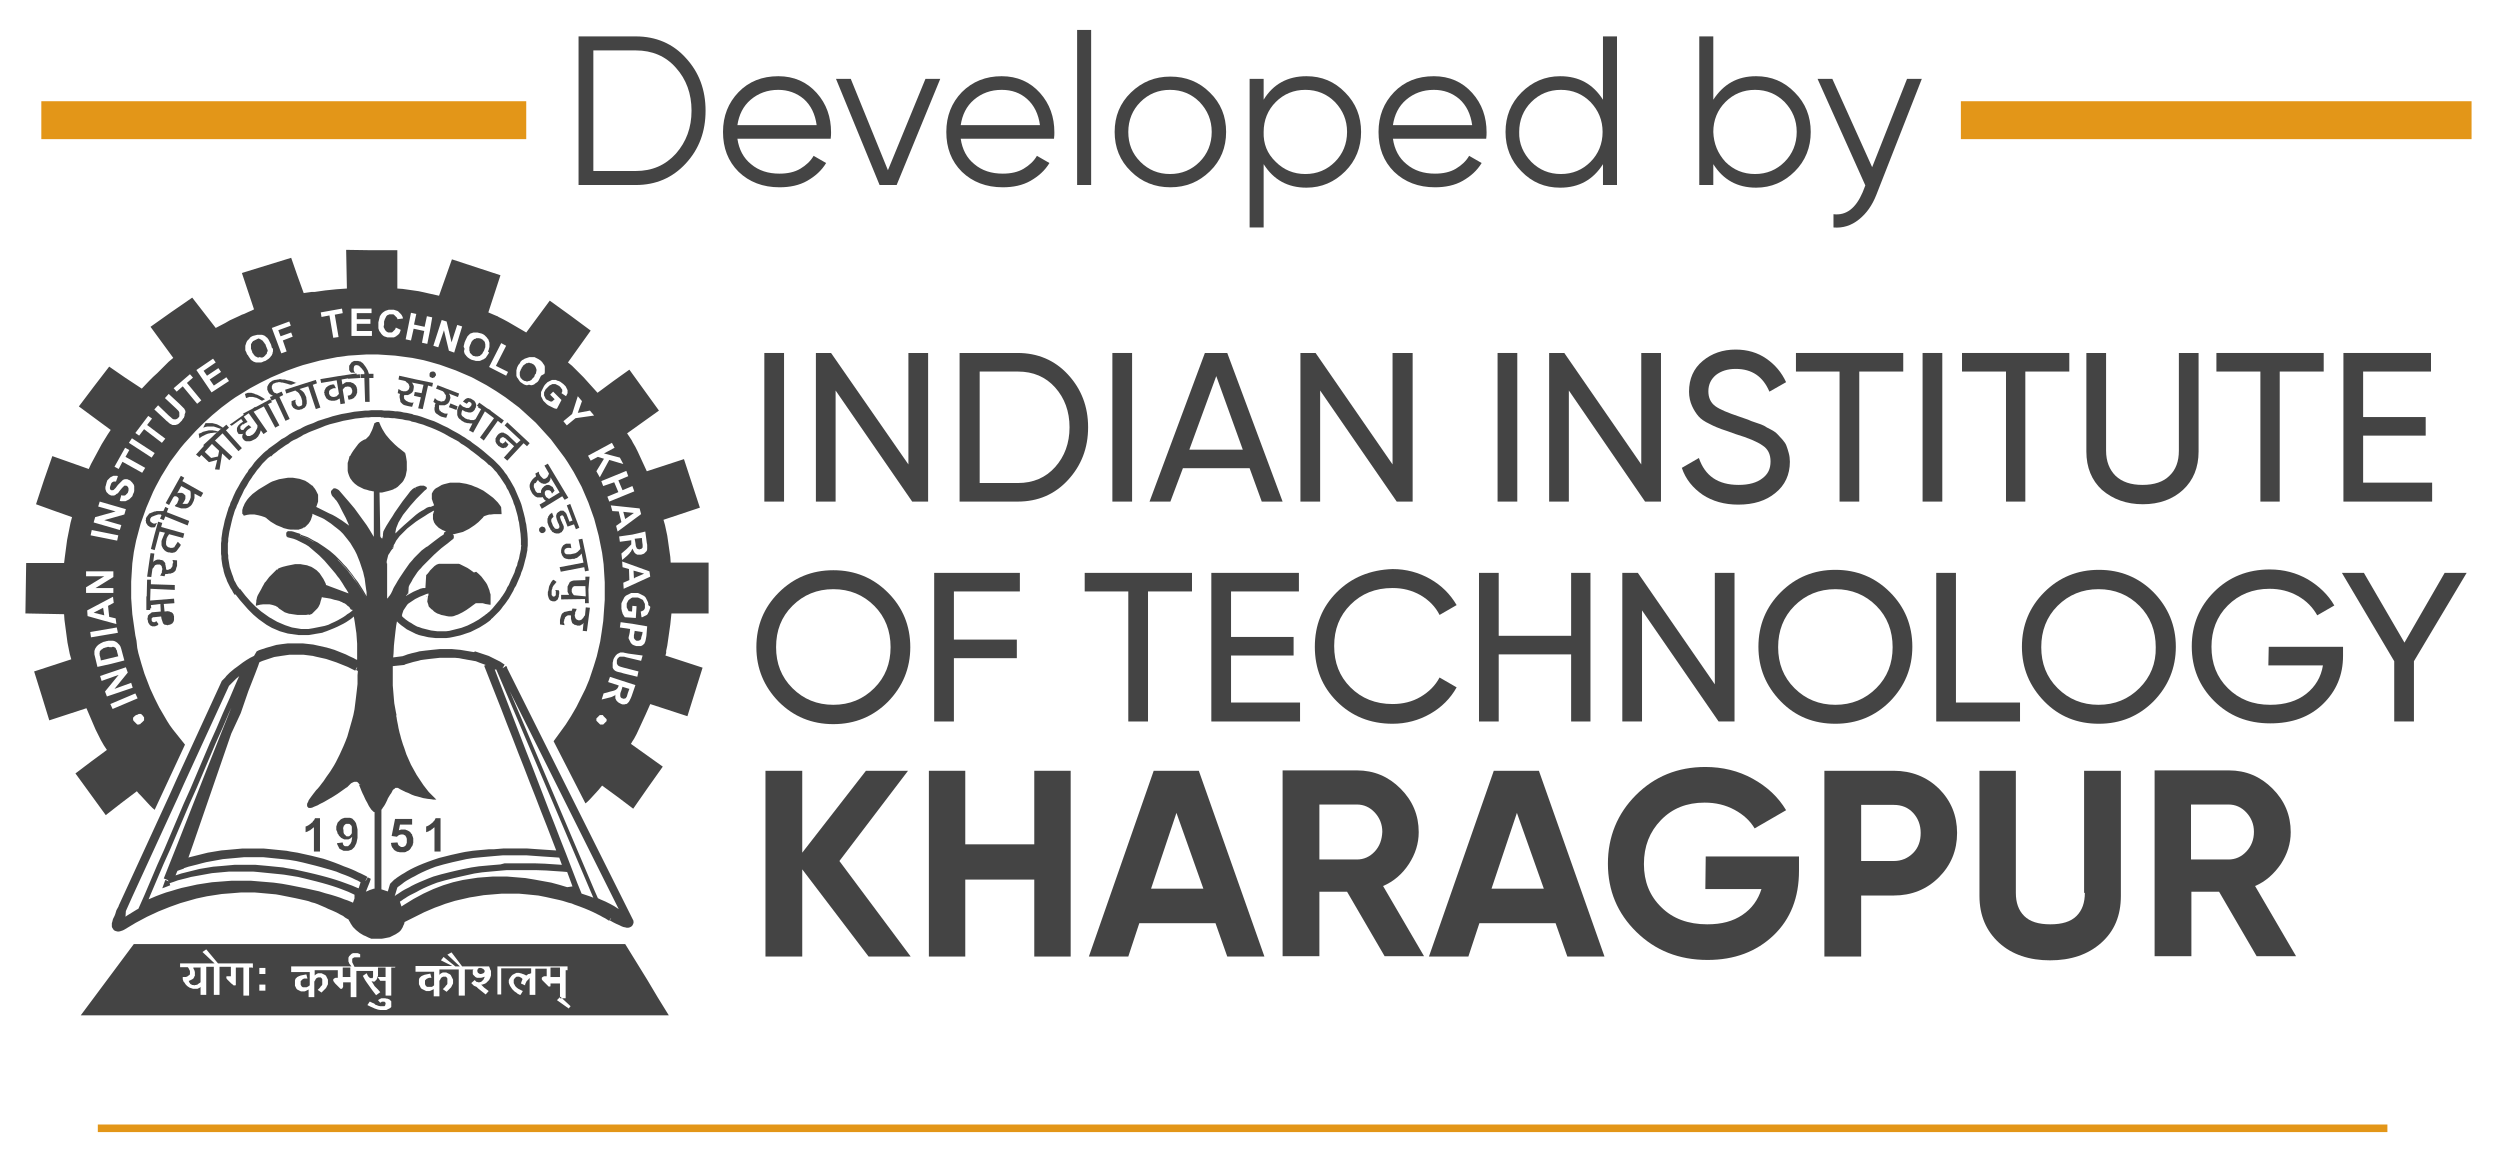 <?xml version="1.0" encoding="utf-8"?>
<!-- Generator: Adobe Illustrator 27.4.0, SVG Export Plug-In . SVG Version: 6.00 Build 0)  -->
<svg version="1.1" id="Layer_3" xmlns="http://www.w3.org/2000/svg" xmlns:xlink="http://www.w3.org/1999/xlink" x="0px" y="0px"
	 viewBox="0 0 659.4 307.7" style="enable-background:new 0 0 659.4 307.7;" xml:space="preserve">
<style type="text/css">
	.st0{fill:#444444;}
	.st1{fill:#E39618;}
</style>
<g>
	<g>
		<polygon class="st0" points="127.8,256.1 127.8,255.9 127.7,255.8 127.5,255.6 127.4,255.5 127.3,255.5 127.1,255.4 126.9,255.3 
			126.7,255.3 126.5,255.3 126.4,255.3 126.2,255.4 126.1,255.5 126,255.6 126,255.7 125.9,255.9 125.9,256 125.9,256.2 126,256.4 
			126,256.5 126,256.5 126.2,256.7 126.3,256.7 126.4,256.8 126.6,256.9 126.8,256.9 127,256.9 127.1,256.8 127.3,256.8 
			127.5,256.7 127.6,256.6 127.7,256.5 127.8,256.4 127.9,256.3 127.8,256.3 		"/>
		<rect x="145.2" y="255.2" class="st0" width="2.5" height="2.5"/>
		<rect x="90.4" y="255.2" class="st0" width="2" height="2.5"/>
		<path class="st0" d="M170.7,258.4l-2.9-4.7l-2.9-4.7H35.3l-3.5,4.7l-3.5,4.7l-3.5,4.7l-3.5,4.7l0,0h155.1l-2.9-4.7L170.7,258.4z
			 M66.7,255.3l-0.2-0.1h-0.8v7.4h-1.5v-7.4h-2v4.4v0.2l0,0l0,0l-0.1,0.1H62h-0.2h-0.1h-0.1l-0.1-0.1l-0.1-0.1l-0.4-0.3l-0.4-0.4
			l-0.4-0.4l-0.3-0.3l-0.2-0.3v-0.1v-0.1v-0.1v-0.1l0.1-0.1h0.1h0.3h0.7V255h-3v7.4h-1.5V255h-2v7.4h-1.5v-2.1l-0.1,0.1l-0.1,0.1
			l-0.2,0.1l-0.2,0.1l-0.2,0.1h-0.2h-0.2h-0.2h-0.3h-0.3l-0.3-0.1l-0.3-0.1l-0.3-0.1l-0.3-0.2l-0.3-0.2l-0.2-0.2l-0.2-0.2l-0.2-0.3
			l-0.2-0.3l-0.1-0.1l-0.1-0.1l-0.1-0.3l-0.1-0.3V258v-0.3h0.1h0.1h0.3H49l0.3-0.1l0.2-0.1l0.1-0.1l0.1-0.1l0,0h0.1l0.1-0.1l0.1-0.1
			l0.1-0.1v-0.1v-0.1v-0.1v-0.2v-0.2v-0.2l-0.1-0.2l-0.1-0.2l-0.1-0.2l-0.1-0.2l-0.1-0.1l-0.1-0.1h-2v-1h9.1l-3.2-3l1-0.7l3.1,3.7
			h9.2V255.3z M70,261.3h-1.6v-1.6H70V261.3z M70,256.9L70,256.9h-1.6v-1.6H70V256.9z M103.2,264.9v0.2v0.2v0.1v0.1v0.1l-0.1,0.1
			l-0.1,0.1l-0.1,0.1l-0.2,0.1l-0.2,0.1l-0.2,0.1l-0.2,0.1l-0.2,0.1h-0.2h-0.2h-0.3h-0.6h-0.3l-0.6-0.1l-0.3-0.1l-0.3-0.1l-0.3-0.1
			l-0.2-0.1l-0.9-0.4l-0.8-0.4l0.6-0.9l0,0h0.1l0.2,0.1l0.4,0.2l0.5,0.2L99,265l0.3,0.1l0.5,0.2l0.5,0.1h0.2h0.2h0.3h0.2h0.2
			l0.1-0.1l0.1-0.1v-0.1V265l0.1-0.1v-0.2v-0.1v-0.1l-0.1-0.1l-0.1-0.1l-0.1-0.1h-0.1h-0.1h-0.3h-0.1h-0.1l-0.1,0.1l-0.2,0.1
			l-0.1,0.1l0,0l-0.6-0.7l0.3-0.2l0.4-0.2l0.2-0.1h0.2h0.2h0.2h0.4l0.4,0.1h0.2l0.2,0.1l0.3,0.1l0.1,0.1l0.1,0.1l0.1,0.1l0.1,0.1
			l0.1,0.1v0.1v0.1L103.2,264.9L103.2,264.9z M104.2,255.2h-1v7.4h-1.5v-3.9h-1.4l-0.7-1h2.1v-2.5h-2v2.2l-0.1,0.2l-0.1,0.2v0.2
			l-0.1,0.2l-0.1,0.2l-0.1,0.1l-0.1,0.1l-0.1,0.1l-0.1,0.1l-0.1,0.1h-0.1h-0.2h-0.1h-0.1l-0.1-0.1H98l0.5,0.8l0.3,0.5l0.3,0.3
			l0.3,0.3l0.3,0.3l0.6,0.7l-1.1,0.8l-1-1.3l-0.5-0.7l-0.5-0.7l-0.5-0.7l-0.4-0.6l-0.6-1.1l1-0.7l0.2,0.4l0.2,0.4l0.1,0.1l0.1,0.1
			l0.1,0.1l0.1,0.1l0.2,0.1h0.2h0.2h0.1h0.1l0,0l0,0l0,0l0.1-0.4v-1.5H94v6.9h-1.5v-3.9h-2v1.2l-0.1,0.2l-0.1,0.1v0.1l-0.1,0.1h-0.1
			H90h-0.1h-0.1l-0.1-0.1l-0.1-0.1l-0.1-0.1l-0.3-0.3L89,260l-0.2-0.2l-0.4-0.4l-0.3-0.4l-0.2-0.3v-0.1v-0.1v-0.1v-0.1l0.1-0.1
			l0.1-0.1l0.2-0.1l0.2-0.1h0.6v-2H83v1.4l0.1-0.1l0.1-0.1l0.3-0.2l0.2-0.1l0.2-0.1h0.2h0.3h0.2h0.2l0.2,0.1l0.2,0.1l0.2,0.1
			l0.2,0.1l0.2,0.1l0.2,0.2l0.1,0.2l0.1,0.2l0.1,0.2l0.1,0.2l0.1,0.2v0.2v0.1v0.1v0.2v0.2v0.2v0.2l-0.1,0.2l-0.1,0.2l-0.1,0.2
			l-0.1,0.2l-0.1,0.2l-0.3,0.3l-0.3,0.3l-0.3,0.3l-0.3,0.3l-1-0.7l0.4-0.4l0.2-0.2l0.2-0.3l0.1-0.1l0.1-0.1l0.1-0.1l0.1-0.2v-0.2
			v-0.2v-0.2v-0.2v-0.2v-0.2v-0.1v-0.1l-0.1-0.2l-0.1-0.1l-0.1-0.1l-0.1-0.1h-0.1h-0.1h-0.1h-0.1h-0.1h-0.2l-0.2,0.1l-0.2,0.1
			l-0.1,0.1l-0.1,0.1l-0.1,0.2l-0.1,0.2l-0.2,0.3v4.1h-1.5v-2l-0.2,0.1l-0.2,0.1l-0.2,0.1l-0.2,0.1l-0.3,0.1H80h-0.2h-0.2h-0.2
			l-0.2-0.1l-0.2-0.1l-0.2-0.1l-0.2-0.1l-0.2-0.1l-0.2-0.2l-0.1-0.2l-0.1-0.2l-0.1-0.2l-0.1-0.2v-0.2v-0.2v-0.3v-0.4v-0.3l0.1-0.3
			v-0.1l0.1-0.1l0.1-0.1l0.1-0.1l0.2-0.2l0.2-0.1l0.2-0.1l0.5-0.2l0.5-0.1l0.5-0.1l0.5-0.1l0.3,1.1H81h-0.2h-0.3h-0.3l-0.2,0.1
			l-0.2,0.1l-0.1,0.1l-0.1,0.1l-0.1,0.1l-0.1,0.1l-0.1,0.1v0.1v0.2v0.2v0.2v0.1v0.1l0.1,0.2l0.1,0.2l0.2,0.2l0.2,0.1H80h0.1h0.2h0.2
			h0.2h0.1h0.1l0.1-0.1h0.1l0.2-0.1l0.1-0.1l0.3-0.2v-3.5h-4.9v-1.5h15.9l-0.3-0.4l-0.3-0.4l-0.1-0.3l-0.1-0.2v-0.2v-0.2V253v-0.2
			v-0.2l0.1-0.2l0.1-0.2l0.1-0.1l0.1-0.1l0.1-0.1l0.1-0.1l0.1-0.1l0.1-0.1l0.2-0.1l0.2-0.1h0.2h0.4H94h0.3l0.3,0.1l0.2,0.1l0.2,0.1
			v0.8h-0.3h-0.3h-0.1h-0.4h-0.2h-0.1h-0.1l-0.2,0.1l-0.2,0.1l-0.1,0.1l-0.1,0.1v0.1v0.1v0.1v0.1v0.1v0.2v0.2L93,254l0.1,0.2
			l0.4,0.8h10.8L104.2,255.2L104.2,255.2z M145.2,260.1L145.2,260.1l-0.1,0.1H145h-0.1h-0.1h-0.1l-0.1-0.1l-0.1-0.1l-0.3-0.3
			l-0.2-0.2l-0.2-0.2l-0.4-0.4l-0.3-0.3l-0.2-0.3v-0.1v-0.1V258v-0.1l0.1-0.1l0.1-0.1l0.2-0.1l0.2-0.1h0.7v-2h-3v6.9h-1.5V258
			l-0.2,0.1v0.1l-0.1,0.1l-0.1,0.1l-0.1,0.1l-0.1,0.1l-0.1,0.1l-0.1,0.1l-0.1,0.2l-0.2,0.4l-0.1,0.3v0.1v0.1l-1.1-0.5l0.2-0.6
			l0.2-0.5v-0.1l-0.1-0.1l-0.1-0.1l-0.1-0.1l-0.2-0.1l-0.2-0.1l-0.2-0.1h-0.2h-0.2h-0.2l-0.2,0.1l-0.1,0.1l-0.1,0.1l-0.2,0.2
			l-0.1,0.2l-0.1,0.1v0.1v0.1v0.1v0.1v0.1v0.2v0.2l0.1,0.2l0.1,0.2l0.1,0.2l0.1,0.2l0.2,0.2l0.1,0.1l0.1,0.1l0.4,0.3l0.4,0.2
			l0.4,0.2l0.4,0.2l-0.6,1h-0.2l-0.2-0.1l-0.2-0.1l-0.2-0.1l-0.2-0.2l-0.3-0.2l-0.3-0.2l-0.3-0.3l-0.3-0.3l-0.2-0.3l-0.2-0.3
			l-0.2-0.3l-0.1-0.3l-0.1-0.1v-0.1l-0.1-0.3v-0.3v-0.2v-0.2l0.1-0.2l0.1-0.2l0.1-0.2l0.1-0.1l0.1-0.1l0.1-0.2l0.2-0.2l0.2-0.2
			l0.2-0.1l0.2-0.1l0.2-0.1l0.2-0.1l0.2-0.1h0.2h0.2h0.3l0.3,0.1h0.2l0.2,0.1l0.3,0.1l0.3,0.1l0.2,0.1l0.2,0.1l0.2,0.1l0.2-0.1
			l0.1-0.1l0.1-0.1l0.2-0.1h0.1h0.1l0.2-0.1l0.3-0.1v-1.3h-7.9v6.9h-1v-7.4H129l0.2,0.5l0.1,0.3l0.1,0.2l0.1,0.2v0.2v0.2v0.2v0.3
			v0.3l-0.1,0.3l-0.1,0.3l-0.1,0.2l-0.1,0.2l-0.1,0.2l-0.2,0.2l-0.2,0.2l-0.2,0.2l-0.2,0.2l-0.2,0.1l-0.2,0.1l-0.3,0.1l-0.3,0.1
			h-0.3l0.4,0.4l0.4,0.4l1.2,0.9l-0.8,0.9l-1-0.8l-0.5-0.4l-0.5-0.4l-0.4-0.4L125,260l-0.7-0.7l0.9-0.8l0.5,0.5h0.1h0.1l0.3,0.1h0.2
			l0.4-0.1l0.2-0.1l0.1-0.1l0.1-0.1l0.1-0.1l0.1-0.1l0.1-0.1l0.1-0.2l0.1-0.2l0.1-0.2v-0.2l-0.2,0.1l-0.3,0.1l-0.4,0.1h-0.3h-0.2
			h-0.2H126h-0.2l-0.2-0.1l-0.2-0.1l-0.1-0.1l-0.1-0.1l-0.1-0.1l-0.1-0.1l-0.1-0.1l-0.1-0.1l-0.1-0.2v-0.2v-0.2v-0.2v-0.2v-0.2
			l0.1-0.1l0.1-0.1h-2.3v6.9H121v-6.9h-5.1v1.5l0.1-0.2l0.1-0.1l0.3-0.2l0.2-0.1l0.2-0.1h0.2h0.3h0.2h0.2l0.2,0.1l0.2,0.1l0.2,0.1
			l0.2,0.1l0.2,0.1l0.2,0.2l0.1,0.2l0.1,0.2l0.1,0.2l0.1,0.2l0.1,0.2l0.1,0.2v0.1v0.1v0.2v0.2v0.2v0.2l-0.1,0.2l-0.1,0.2l-0.1,0.2
			l-0.1,0.2l-0.1,0.2l-0.3,0.3l-0.3,0.3l-0.3,0.3l-0.3,0.3l-1-0.7l0.4-0.4l0.2-0.2l0.2-0.3l0.1-0.1l0.1-0.1l0.1-0.1l0.1-0.2v-0.2
			v-0.2v-0.2v-0.2v-0.2v-0.2v-0.1v-0.1l-0.1-0.2l-0.1-0.1l-0.1-0.1l-0.1-0.1h-0.1h-0.1h-0.1h-0.1h-0.1h-0.2l-0.2,0.1l-0.2,0.1
			l-0.1,0.1l-0.1,0.1l-0.1,0.2l-0.1,0.2l-0.2,0.3v4.1h-1.5v-1.9l-0.2,0.1l-0.2,0.1l-0.2,0.1l-0.2,0.1l-0.3,0.1h-0.4h-0.3h-0.2
			l-0.2-0.1l-0.2-0.1l-0.2-0.1l-0.2-0.1l-0.2-0.1l-0.2-0.1l-0.2-0.2l-0.1-0.2l-0.1-0.2l-0.1-0.2l-0.1-0.2l-0.1-0.2v-0.2v-0.3v-0.4
			v-0.3l0.1-0.3V258l0.1-0.1l0.1-0.1l0.1-0.1l0.2-0.2l0.2-0.1l0.2-0.1l0.5-0.2l0.5-0.1l0.5-0.1l0.5-0.1l0.3,1.1h-0.1h-0.2h-0.3
			l-0.3,0.1l-0.2,0.1l-0.2,0.1l-0.1,0.1l-0.1,0.1l-0.1,0.1l-0.1,0.1v0.1v0.1v0.2v0.2v0.2v0.1v0.1l0.1,0.2l0.1,0.2l0.2,0.2l0.2,0.1
			h0.1h0.1h0.2h0.2h0.2h0.1h0.1h0.1h0.1l0.2-0.1l0.1-0.1l0.3-0.2v-3.6h-4.9v-1.5h9.7l-3-1.5l0.7-0.9l3.1,2.5h1.2l-3.3-3.1l1.1-0.6
			l2.8,3.7h27.8v1h-0.5v7.4h-1.5v-3.9h-2.5v1.1v0.2L145.2,260.1L145.2,260.1z M150.5,265.4L150,266l-3.1-2.2l0.9-0.9L150.5,265.4
			L150.5,265.4z"/>
		<polygon class="st0" points="92.4,257.7 92.5,257.6 92.4,257.6 		"/>
		<polygon class="st0" points="53,255.2 51,255.2 51,255.4 51.1,255.6 51.3,256 51.4,256.4 51.4,256.6 51.4,256.8 51.4,257 
			51.4,257.2 51.4,257.4 51.3,257.5 51.2,257.7 51.2,257.8 51.1,257.9 51,258.1 50.7,258.3 50.6,258.4 50.4,258.4 50.3,258.5 
			50.1,258.6 49.9,258.7 49.8,258.7 49.8,258.8 49.9,259 49.9,259.1 50,259.2 50.1,259.3 50.1,259.4 50.3,259.6 50.4,259.6 
			50.5,259.7 50.7,259.8 50.8,259.8 51,259.8 51.2,259.9 51.5,259.8 51.8,259.8 51.9,259.7 52.1,259.7 52.3,259.5 52.6,259.3 
			52.8,259.2 52.9,259 52.9,258.9 52.9,258.8 52.9,255.3 		"/>
		<polygon class="st0" points="167.2,152.4 167.2,152.5 167.4,152.5 167.4,152.4 169.9,151.3 167.1,150.5 		"/>
		<polygon class="st0" points="167.7,144 167.8,144.3 167.9,144.4 167.9,144.5 168,144.7 168.1,144.7 168.2,144.8 168.3,144.8 
			168.5,144.9 168.6,144.9 168.8,144.9 168.9,144.8 169.1,144.8 169.2,144.7 169.3,144.7 169.3,144.6 169.4,144.5 169.5,144.4 
			169.5,144.2 169.5,144 169.5,143.7 169.4,143 169.3,141.9 167.4,142.1 167.4,142.1 167.6,143.2 		"/>
		<polygon class="st0" points="70.4,91.9 70.3,91.6 70.2,91.4 70.1,91.1 70,90.8 69.8,90.6 69.7,90.4 69.5,90.2 69.4,90 69.2,89.8 
			69,89.7 68.9,89.6 68.7,89.5 68.5,89.4 68.3,89.3 68.1,89.3 67.9,89.4 67.7,89.5 67.5,89.6 67.3,89.7 67.1,89.8 66.9,89.9 
			66.7,90 66.6,90.2 66.5,90.2 66.5,90.3 66.4,90.5 66.3,90.6 66.2,90.8 66.2,91 66.2,91.2 66.2,91.5 66.2,91.7 66.2,92 66.3,92.2 
			66.4,92.5 66.5,92.7 66.5,92.8 66.6,93.1 66.8,93.3 66.9,93.5 67.1,93.7 67.2,93.9 67.4,94 67.6,94.1 67.8,94.2 68,94.3 
			68.2,94.3 68.4,94.2 68.6,94.2 68.8,94.3 69,94.3 69.2,94.3 69.4,94.2 69.6,94.1 69.7,94 69.9,93.8 70,93.7 70.1,93.6 70.1,93.5 
			70.3,93.4 70.4,93.2 70.4,93 70.5,92.8 70.6,92.6 70.6,92.4 70.5,92.1 		"/>
		<polygon class="st0" points="164.9,136.9 167.2,135.3 164.4,135 		"/>
		<polygon class="st0" points="128,90.7 127.9,90.5 127.9,90.4 127.9,90.3 127.8,90.1 127.7,90 127.7,89.9 127.6,89.9 127.5,89.8 
			127.4,89.7 127.2,89.5 127.1,89.5 127,89.4 126.8,89.3 126.6,89.3 126.4,89.2 126.2,89.2 126,89.2 125.8,89.2 125.6,89.2 
			125.5,89.3 125.3,89.4 125.1,89.4 124.9,89.6 124.7,89.7 124.6,89.9 124.4,90.1 124.3,90.3 124.2,90.6 124.1,90.8 124,91 
			123.9,91.3 123.8,91.6 123.8,91.8 123.8,92 123.8,92.3 123.8,92.5 123.9,92.7 123.9,92.9 124,93.1 124.1,93.2 124.2,93.3 
			124.3,93.4 124.4,93.5 124.6,93.7 124.7,93.8 124.9,93.9 125.1,93.9 125.3,94 125.5,94 125.7,94 125.9,94 126.1,94 126.3,93.9 
			126.5,93.9 126.7,93.8 126.7,93.7 126.8,93.6 127,93.5 127.2,93.3 127.3,93.1 127.4,92.9 127.6,92.6 127.7,92.4 127.8,92.1 
			127.9,91.8 128,91.6 128,91.3 128,91.1 128,90.9 		"/>
		<polygon class="st0" points="141.4,97.2 141.4,97.1 141.3,96.9 141.2,96.7 141.1,96.5 141.1,96.5 141,96.4 140.8,96.2 140.7,96.1 
			140.5,96 140.3,95.9 140.1,95.8 139.9,95.8 139.7,95.7 139.5,95.7 139.3,95.7 139.1,95.8 138.9,95.8 138.8,95.8 138.7,95.9 
			138.6,96 138.4,96.1 138.2,96.3 138,96.4 137.9,96.5 137.9,96.6 137.7,96.9 137.5,97.1 137.6,97.2 137.4,97.4 137.3,97.7 
			137.2,97.9 137.1,98.2 137.1,98.4 137.1,98.6 137.1,98.8 137.1,99 137.2,99.3 137.2,99.4 137.3,99.6 137.4,99.8 137.6,99.9 
			137.7,100.1 137.9,100.2 138,100.3 138.2,100.4 138.4,100.5 138.6,100.5 138.8,100.6 139,100.6 139.2,100.6 139.4,100.5 
			139.6,100.5 139.8,100.4 140,100.3 140.2,100.2 140.3,100 140.4,99.9 140.5,99.8 140.7,99.6 140.9,99.4 141,99.1 141.1,98.8 
			141.3,98.6 141.4,98.4 141.4,98.1 141.5,97.9 141.5,97.7 141.5,97.4 		"/>
		<polygon class="st0" points="31.2,173.1 30.9,172 30.8,171.5 30.7,171.4 30.6,171.2 30.5,170.9 30.3,170.8 30.2,170.7 30.1,170.7 
			29.9,170.6 29.7,170.6 29.5,170.7 29.2,170.7 28.9,170.7 28.5,170.6 28.2,170.7 27.8,170.8 27.5,170.9 27.2,171 27,171.2 
			26.8,171.3 26.7,171.4 26.6,171.4 26.6,171.5 26.5,171.6 26.4,171.7 26.3,171.9 26.3,172.1 26.3,172.2 26.3,172.3 26.2,172.5 
			26.3,172.6 26.3,172.9 26.4,173.2 26.5,173.6 26.6,174.2 26.6,174.2 26.6,174.3 26.6,174.2 		"/>
		<polygon class="st0" points="124,90.8 124.1,90.8 124.1,90.8 		"/>
		<path class="st0" d="M175.7,171.7l0.3-1.4l0.1-0.7l0.1-0.7l0.2-1.4l0.2-1.4l0.2-1.4l0.3-2.9h9.8v-13.4h-5h-5l-0.1-1.5l-0.2-1.4
			l-0.1-0.7l-0.1-0.7l-0.1-0.7l-0.1-0.7l-0.2-1.4l-0.3-1.4l-0.3-1.4l-0.4-1.4l4.8-1.6l4.8-1.6l-2.1-6.4l-2.1-6.4l-4.9,1.6l-4.9,1.6
			l-1.2-2.6l-0.6-1.3l-0.6-1.3l-0.6-1.2l-0.7-1.2l-0.3-0.6l-0.4-0.6l-0.4-0.6l-0.4-0.6l4.2-3l4.2-3l-3.9-5.4l-3.9-5.4l-4.2,3
			l-4.2,3.1l-1.9-2.1l-0.9-1l-0.9-1l-1-1l-1-1l-0.5-0.5l-0.5-0.5l-1.1-0.9l3-4.2l3-4.2l-5.4-4l-5.4-3.9l-3.1,4.2l-3.1,4.2l-1.2-0.7
			l-1.2-0.7l-1.2-0.7l-1.2-0.7l-1.3-0.7l-0.6-0.3l-0.6-0.3l-0.3-0.2l-0.3-0.1l-0.7-0.3l-0.7-0.3l-0.7-0.3l1.6-4.9l1.6-4.9l-6.4-2.1
			l-6.4-2.1l-1.7,4.8l-1.7,4.8l-2.7-0.6l-1.3-0.3l-1.4-0.3l-1.4-0.2l-0.7-0.1l-0.7-0.1l-1.4-0.2l-1.4-0.1V66H98l-6.7-0.1l0.1,5.1
			l0.1,5.1l-2.8,0.2l-2.9,0.3l-0.7,0.1l-0.7,0.1L83,77l-0.8,0l-0.7,0.1l-0.7,0.1l-0.7,0.1l-1.7-4.7L76.8,68l-6.5,2l-6.5,2l1.6,4.8
			l1.6,4.8l-0.6,0.3l-0.7,0.3l-1.3,0.6L63.8,83l-0.6,0.3l-1.3,0.6l-1.3,0.6l-1.2,0.7l-2.5,1.3l-3.1-4l-3.1-4l-5.5,3.8l-5.5,3.9
			l3,4.1l3,4.1l-0.6,0.5l-0.6,0.5L44,95.9l-0.5,0.5L43,96.9l-0.5,0.5L42,97.9l-0.5,0.5l-1.1,1l-1,1l-2,2.1L33,99.6l-4.2-2.9l-4,5.2
			l-4,5.3l4.2,3.1l4.2,3.1l-0.8,1.2l-0.8,1.3l-0.8,1.3l-0.7,1.3l-0.7,1.3l-0.7,1.3l-0.7,1.3l-0.6,1.3l-4.8-1.7l-4.8-1.7l-2.2,6.3
			L9.5,133l4.7,1.7l4.8,1.7l-0.4,1.5l-0.3,1.5l-0.3,1.5l-0.3,1.5l-0.2,1.5l-0.2,1.5l-0.2,1.5l-0.1,0.8l-0.1,0.8h-5h-5l-0.1,6.6
			l-0.1,6.7l5.1,0.1l5.1,0.1l0.1,1.5l0.2,1.5l0.2,1.5l0.2,1.5l0.2,1.5l0.3,1.5l0.3,1.5l0.2,0.7l0.2,0.7l-4.9,1.6L9,177.1l2,6.4
			l2,6.5l4.9-1.6l4.9-1.6l0.6,1.4l0.6,1.4l0.6,1.4l0.6,1.4l0.7,1.4l0.7,1.4l0.4,0.7l0.4,0.7l0.4,0.6l0.4,0.6l-4.2,3.1l-4.1,3.1
			l4,5.5l4,5.5l4.1-3.2l4.1-3.1l0.5,0.6l0.6,0.6l1.2,1.3l1.2,1.3l0.6,0.6l0.6,0.5l2-4.3l2-4.3l2-4.3l2-4.3l-0.8-1l-0.8-1l-0.4-0.5
			l-0.4-0.5l-0.4-0.5l-0.4-0.5l-0.8-1.1l-0.7-1.1l-0.7-1.2l-0.7-1.2l-0.7-1.2l-0.6-1.2l-0.6-1.2l-0.6-1.3l-0.6-1.3l-0.5-1.3
			l-0.5-1.3l-0.5-1.3l-0.4-1.3l-0.4-1.3l-0.4-1.4l-0.2-0.7l-0.2-0.7l-0.3-1.4L36,169l-0.3-1.4l-0.2-1.4l-0.2-1.4l-0.2-1.4l-0.2-1.4
			l-0.1-1.4l-0.1-1.4l-0.1-1.4v-1.4V155l0,0v-1.6l0.1-1.6l0.1-1.6l0.1-1.6l0.2-1.5l0.2-1.5l0.3-1.5l0.3-1.5l0.4-1.5l0.4-1.5l0.4-1.5
			l0.5-1.4l0.5-1.4l0.5-1.4l0.6-1.4l0.6-1.4l0.6-1.4l0.7-1.4l0.7-1.3l0.7-1.3l0.8-1.3l0.8-1.3l0.8-1.3l0.9-1.2l0.9-1.2l0.9-1.2
			l1-1.2l1-1.1l1-1.1l1-1.1l1.1-1.1l1.1-1.1l1.1-1l1.1-1l1.2-1l1.2-1l1.2-0.9l1.2-0.9l1.3-0.9l1.3-0.8l1.3-0.8l1.3-0.8l1.3-0.7
			l1.3-0.7l1.4-0.7l1.4-0.7l1.4-0.6l1.4-0.6l1.4-0.6l1.4-0.5l1.4-0.5l1.5-0.5l1.5-0.4l1.5-0.4l1.5-0.4l1.5-0.3l1.5-0.3l1.5-0.3
			l1.5-0.2l1.5-0.2l1.6-0.1l1.5-0.1l1.6-0.1h1.6h1.5l1.5,0.1l1.5,0.1l1.5,0.1l1.5,0.2l1.5,0.2l1.5,0.2l1.5,0.3l1.5,0.3l1.5,0.4
			l1.4,0.4l1.4,0.4l1.4,0.5l1.4,0.5l1.4,0.5l1.4,0.6l1.4,0.6l1.4,0.6l1.3,0.7l1.3,0.7l1.3,0.7l1.3,0.8l1.3,0.8l1.2,0.8l1.2,0.8
			l1.2,0.9l1.2,0.9l1.2,0.9l1.1,1l1.1,1l1.1,1l1.1,1l1,1.1l1,1.1l1,1.1l1,1.1l0.9,1.2l0.9,1.2l0.9,1.2l0.9,1.2l0.8,1.2l0.8,1.3
			l0.8,1.3l0.7,1.3l0.7,1.3l0.7,1.3l0.6,1.4l0.6,1.4l0.6,1.4l0.5,1.4l0.5,1.4l0.5,1.4l0.4,1.5l0.4,1.5l0.4,1.5l0.3,1.5l0.3,1.5
			l0.3,1.5l0.2,1.5l0.2,1.5l0.1,1.6l0.1,1.6l0.1,1.6v1.6v1.5v1.5l-0.1,1.4l-0.1,1.4l-0.1,1.4l-0.1,1.4l-0.2,1.4l-0.2,1.4l-0.2,1.3
			l-0.2,1.3l-0.3,1.3l-0.3,1.3l-0.3,1.3l-0.4,1.3l-0.4,1.3l-0.4,1.2l-0.2,0.6l-0.2,0.6l-0.2,0.6l-0.2,0.6l-0.5,1.2l-0.5,1.2
			l-0.6,1.2l-0.6,1.2l-0.6,1.2l-0.6,1.2l-0.7,1.2l-0.7,1.2l-0.7,1.1l-0.7,1.1l-0.8,1.1l-0.8,1.1l-0.8,1.1l-0.8,1.1l2.1,4.1l2.1,4.1
			l2.1,4.1l2.1,4.1l0.6-0.5l0.6-0.6l1.1-1.2l1.1-1.2l0.5-0.6l0.5-0.6l4.1,3l4.1,3.1l3.9-5.6l3.9-5.5l-4.2-3l-4.2-3l0.4-0.7l0.4-0.6
			l0.7-1.3l0.6-1.3l0.6-1.3l0.6-1.3l0.6-1.3l1.2-2.7l4.9,1.6l4.9,1.6l2-6.4l2-6.4l-4.9-1.6l-4.9-1.6l0.2-0.7L175.7,171.7z
			 M25.1,136.4l5.4-1.5l-4.6-1.3l0.4-1.3l6.9,2l-0.4,1.4l-5.3,1.5l4.5,1.3l-0.4,1.3l-6.9-2L25.1,136.4z M24.2,139.8l3.5,0.7l3.5,0.7
			l-0.3,1.4l0,0l-3.5-0.7l-3.5-0.7L24.2,139.8z M22.7,156.3v-1.4l4.8-2.9h-4.8v-1.3h7.2v1.5l-4.7,2.9h4.7v1.3l0,0h-7.2V156.3z
			 M23.1,162.5L23,161l6.8-3.6l0,0L30,159l-1.5,0.8l0.3,2.9l1.7,0.4l0.2,1.5l-3.7-1L23.1,162.5z M24,168.1l-0.2-1.4l3.5-0.6l3.5-0.6
			l0.3,1.4l0,0l-3.5,0.6L24,168.1z M25.7,175.9l-0.6-2.5L25,173l-0.1-0.4v-0.3V172v-0.3l0.1-0.3l0.1-0.3l0.2-0.3l0.2-0.3l0.2-0.2
			l0.1-0.1l0.1-0.1l0.3-0.2l0.3-0.2l0.2-0.1l0.2-0.1l0.4-0.2l0.5-0.1l0.2-0.1h0.2l0.4-0.1H29h0.4h0.2h0.2l0.4,0.1l0.2,0.1l0.2,0.1
			l0.3,0.2l0.1,0.1l0.1,0.1l0.2,0.2l0.1,0.1l0.1,0.1l0.2,0.3l0.1,0.2l0.1,0.3l0.1,0.3l0.1,0.4l0.7,2.6l-3.5,0.9L25.7,175.9z
			 M36.3,188.5l0.1-0.1l0.3-0.1h0.1h0.1H37h0.1h0.1l0.1,0.1l0.2,0.2l0.1,0.1l0.1,0.1l0.2,0.3l0.1,0.1v0.1v0.3v0.1v0.1v0.1v0.1
			l-0.1,0.1l-0.1,0.1l-0.2,0.2l-0.1,0.1l-0.1,0.1l-0.3,0.2v0.1L37,191h-0.1l-0.3,0.1h-0.1h-0.1h-0.1h-0.1l-0.1-0.1l-0.1-0.1
			l-0.2-0.2l-0.1-0.1l-0.1-0.1l-0.2-0.2l-0.1-0.1l-0.1-0.1l-0.1-0.3v-0.1v-0.1v-0.1v-0.1v-0.1l0.1-0.1l0.2-0.2l0.1-0.1l0.1-0.1
			l0.3-0.2L36.3,188.5z M35.7,182.9l0.6,1.3l-6.6,2.8l-0.6-1.3L35.7,182.9z M34.6,180.1l0.4,1.3l0,0l-6.8,2.3l-0.5-1.3l3.6-4.4
			l-4.5,1.6l-0.4-1.3l6.8-2.3l0.5,1.4l-3.5,4.3L34.6,180.1z M35.4,128.7v0.4v0.2v0.2l-0.1,0.4l-0.2,0.4l-0.1,0.3l-0.1,0.3l-0.2,0.2
			l-0.2,0.2l-0.2,0.2l-0.2,0.2l-0.2,0.1l-0.2,0.1l-0.2,0.1l-0.2,0.1l-0.2,0.1h-0.2h-0.4h-0.3h-0.3l-0.3-0.1V132l0.4-1.4l0.3,0.1h0.2
			h0.2h0.1h0.1l0.2-0.1l0.1-0.1l0.1-0.1l0.1-0.1l0.1-0.1l0.1-0.1l0.1-0.1l0.1-0.3l0.1-0.3v-0.1v-0.1v-0.1V129v-0.1v-0.1l-0.1-0.2
			v-0.1l-0.1-0.1l-0.1-0.1l-0.1-0.1l-0.2-0.1h-0.1h-0.1H33h-0.1h-0.1l-0.1,0.1l-0.1,0.1l-0.1,0.1l-0.1,0.1l-0.2,0.2l-0.5,0.6
			l-0.3,0.4l-0.3,0.4l-0.2,0.1l-0.2,0.1l-0.1,0.1l-0.1,0.1l-0.2,0.1l-0.2,0.1h-0.2h-0.2h-0.2h-0.2l-0.2-0.1l-0.2-0.1l-0.2-0.1
			l-0.1-0.1l-0.1-0.1l-0.2-0.2l-0.2-0.2l-0.1-0.2l-0.1-0.3l-0.1-0.3v-0.1v-0.2v-0.3l0.1-0.3l0.1-0.4l0.1-0.4l0.1-0.3l0.1-0.3
			l0.2-0.2l0.2-0.2l0.2-0.2l0.2-0.2l0.2-0.1l0.2-0.1l0.2-0.1l0.2-0.1h0.2h0.2h0.2h0.2h0.2l0.2,0.1l-0.5,1.4h-0.1h-0.1h-0.2H30
			l-0.2,0.1l-0.2,0.1l-0.1,0.1l-0.1,0.1l-0.1,0.2l-0.1,0.3l-0.1,0.3l-0.1,0.3v0.2v0.1v0.1v0.1l0.1,0.1l0.1,0.1l0.1,0.1h0.1h0.1h0.1
			h0.1h0.1l0.2-0.1l0.2-0.2l0.3-0.3l0.3-0.4l0.3-0.4l0.3-0.3l0.3-0.3l0.1-0.1L32,127l0.2-0.2l0.1-0.1l0.1-0.1l0.2-0.1l0.3-0.1H33
			h0.1h0.3h0.1h0.1l0.2,0.1l0.2,0.1l0.3,0.1l0.2,0.2l0.1,0.1l0.1,0.1l0.2,0.2l0.2,0.3l0.1,0.1l0.1,0.2l0.1,0.3v0.2L35.4,128.7
			L35.4,128.7z M37.5,124.7l-5.2-2.9l-1,1.9l-1.1-0.6l2.8-5l1.1,0.6l-1,1.8l5.2,2.9L37.5,124.7z M40,120.7L40,120.7l-6-3.9l0.8-1.2
			l6,3.9L40,120.7z M42.7,116.8L42.7,116.8l-4.7-3.6l-1.3,1.7l-1-0.7l3.4-4.5l1,0.7l-1.3,1.7l4.8,3.6L42.7,116.8z M48.7,109.3v0.3
			l-0.1,0.3l-0.1,0.3l-0.1,0.1l-0.1,0.1l-0.2,0.3l-0.1,0.2l-0.1,0.1l-0.2,0.2l-0.2,0.2l-0.3,0.3l-0.3,0.2l-0.3,0.1l-0.3,0.1h-0.1
			h-0.1h-0.2h-0.2h-0.2l-0.2-0.1l-0.2-0.1l-0.2-0.1l-0.3-0.2l-0.3-0.3l-0.4-0.3l-0.4-0.4l-2.8-2.6l0,0l1-1.1l2.8,2.7l0.6,0.5
			l0.3,0.3l0.2,0.1l0.2,0.1h0.1H46h0.2h0.1h0.1l0.2-0.1l0.2-0.1l0.2-0.2l0.2-0.2l0.1-0.2v-0.1v-0.1v-0.1v-0.1v-0.2V109v-0.1v-0.1
			l-0.1-0.2l-0.1-0.2l-0.2-0.2l-0.5-0.5l-2.9-2.7l1-1.1l2.8,2.6l0.4,0.4l0.4,0.4l0.3,0.3l0.1,0.1l0.1,0.1l0.1,0.2l0.1,0.2l0.1,0.2
			v0.2v0.2L48.7,109.3z M52,106.5L52,106.5l-3.8-4.6l-1.6,1.4l-0.8-0.9l4.3-3.7l0.8,0.9l-1.6,1.4l3.8,4.6L52,106.5z M55.8,103.5
			l-4-5.9l4.4-3l0.7,1l-3.2,2.2l0.9,1.3l3-2l0.7,1l-3,2l1.1,1.6l3.3-2.2l0.7,1L55.8,103.5z M72,92.7L71.9,93v0.2l-0.1,0.2l-0.1,0.3
			l-0.1,0.1l-0.1,0.1l-0.2,0.3l-0.2,0.2l-0.2,0.2l-0.3,0.2L70.3,95L70,95.2l-0.4,0.1l-0.2,0.1l-0.2,0.1l-0.3,0.1h-0.3h-0.3h-0.2
			h-0.2h-0.2h-0.2l-0.3-0.1l-0.3-0.1l-0.3-0.2L66.3,95l-0.2-0.2l-0.2-0.3l-0.2-0.3l-0.2-0.3l-0.2-0.4l-0.1,0.1L65,93l-0.1-0.2
			l-0.1-0.2l-0.1-0.2v-0.2V92v-0.2v-0.3v-0.3l0.1-0.3l0.1-0.3l0.1-0.3l0.1-0.2l0.1-0.2l0.2-0.2l0.3-0.3L66,89l0.3-0.2l0.4-0.2
			l0.4-0.1l0.4-0.1l0.4-0.1h0.3h0.3h0.3h0.3l0.3,0.1l0.3,0.1l0.3,0.2l0.1,0.1l0.1,0.1l0.3,0.2l0.2,0.3l0.1,0.1l0.1,0.2l0.1,0.2
			l0.1,0.2l0.2,0.4l0.2,0.4l0.1,0.4l0.1,0.4L72,92v0.4V92.7z M74.6,89.8l1,2.9l-1.4,0.5l0,0l-2.5-6.7l4.6-1.7l0.4,1.1l-3.3,1.2
			l0.6,1.6l2.8-1l0.4,1.1L74.6,89.8z M88.3,83l1,5.9l-1.4,0.2l0,0l-1-5.9l-2.1,0.4l-0.2-1.2l5.6-1l0.2,1.2L88.3,83z M98.1,88.6h-5.4
			l0,0v-7.2H98v1.2h-3.9v1.6h3.6v1.2h-3.6v1.9h4V88.6z M101.2,86v0.3l0.1,0.2l0.1,0.2l0.1,0.2l0.1,0.2l0.1,0.1l0.1,0.1l0.1,0.1
			l0.1,0.1l0.2,0.1l0.2,0.1h0.2h0.2h0.3h0.1h0.1l0.2-0.1l0.1-0.1l0.1-0.1l0.1-0.1l0.1-0.1l0.1-0.1l0.1-0.1l0.1-0.1l0.1-0.2l0.1-0.3
			l1.3,0.6l-0.1,0.3l-0.1,0.3l-0.1,0.2l-0.1,0.2l-0.2,0.2l-0.2,0.2l-0.2,0.1l-0.1,0.1l-0.1,0.1l-0.2,0.1l-0.2,0.1l-0.2,0.1h-0.1
			h-0.1h-0.2h-0.3h-0.3h-0.3h-0.2h-0.2l-0.3-0.1l-0.3-0.1l-0.3-0.1l-0.3-0.2l-0.1-0.1l-0.1-0.1l-0.2-0.2l-0.2-0.3l-0.2-0.3l-0.1-0.1
			l-0.1-0.2l-0.1-0.3l-0.1-0.3v-0.2v-0.2v-0.4v-0.4V85l0.1-0.4l0.1-0.4l0.1-0.4l0.1-0.4l0.2-0.3l0.2-0.3l0.1-0.1l0.1-0.1l0.1-0.1
			l0.1-0.1l0.3-0.2l0.3-0.2l0.3-0.1l0.3-0.1l0.3-0.1h0.3h0.4h0.4h0.3l0.3,0.1l0.3,0.1l0.3,0.1l0.2,0.1l0.2,0.2l0.2,0.2l0.1,0.1
			l0.1,0.1l0.1,0.1l0.1,0.1l0.2,0.3l0.1,0.2l0.1,0.2l0.1,0.4l-1.5,0.2v-0.1V84l-0.1-0.2l-0.1-0.1l-0.1-0.1l-0.2-0.2l-0.2-0.2
			l-0.1-0.1l-0.1-0.1l-0.2-0.1h-0.1h-0.1h-0.2h-0.2h-0.2h-0.2l-0.2,0.1l-0.2,0.1h-0.1l-0.1,0.1l-0.1,0.1l-0.1,0.1l-0.1,0.2l-0.1,0.2
			l-0.1,0.2l-0.1,0.2l-0.1,0.3l-0.1,0.3v0.3v0.3v0.3L101.2,86z M113.4,87.2l-0.7,3.5l-1.4-0.3l0.6-3.1l-2.8-0.6l-0.7,3.1l-1.4-0.3
			l0.7-3.5l0.7-3.5l1.4,0.3l-0.6,2.8l2.8,0.6l0.6-2.8l1.4,0.3L113.4,87.2z M119.8,93l-1.4-0.5l-1.3-5.4l-1.5,4.5l-1.3-0.4l0,0
			l2.2-6.8l1.3,0.4l1.3,5.5l1.5-4.6l1.3,0.4L119.8,93z M128.9,93.2l-0.2,0.3l-0.2,0.3l-0.2,0.3l-0.2,0.3l-0.3,0.2l-0.3,0.2l-0.3,0.1
			L127,95l-0.2,0.1l-0.3,0.1h-0.3h-0.3h-0.4l-0.3-0.1l-0.4-0.1l-0.4-0.1l-0.4-0.2l-0.3-0.2l-0.3-0.2l-0.1-0.1l-0.1-0.1l-0.2-0.2
			l-0.2-0.3l-0.1-0.1l-0.1-0.1l-0.1-0.3l-0.1-0.3v-0.3l0.1-0.4v-0.2l-0.1-0.2l-0.1-0.2v-0.2l0.1-0.4l0.1-0.4l0.1-0.4v0.1l0.2-0.5
			l0.2-0.4l0.1-0.2l0.1-0.2l0.1-0.2l0.1-0.1l0.2-0.2l0.2-0.2L124,88l0.3-0.1l0.3-0.1l0.3-0.1h0.3h0.3h0.4l0.4,0.1l0.4,0.1l0.4,0.1
			l0.4,0.2l0.3,0.2l0.1,0.1l0.1,0.1l0.1,0.1l0.1,0.1l0.2,0.2l0.2,0.3l0.1,0.1l0.1,0.1l0.1,0.3l0.1,0.3l0.1,0.3v0.3v0.4v0.4l-0.1,0.4
			l-0.1,0.4l-0.2,0.4L129,93L128.9,93.2z M133.5,99.1l-4.5-2.3l0,0l3.2-6.3l1.3,0.7l-2.7,5.3l3.2,1.6L133.5,99.1z M171.5,152.1
			l-3.5,1.6l-3.5,1.6l0,0l-0.1-1.6l1.6-0.7l-0.1-2.9l-1.7-0.5l-0.1-1.5l3.6,1.3l3.6,1.3L171.5,152.1z M170.2,140.2l0.4,3l0.1,0.5
			v0.5v0.4v0.3l-0.1,0.3v0.1l-0.1,0.1l-0.1,0.1l-0.1,0.1l-0.2,0.2l-0.2,0.2l-0.2,0.1l-0.3,0.1l-0.3,0.1h-0.4h-0.2h-0.2h-0.2
			l-0.2-0.1l-0.2-0.1l-0.1-0.1l-0.1-0.1l-0.1-0.1l-0.1-0.1l-0.1-0.2l-0.1-0.2l-0.1-0.2l-0.1-0.2l-0.1-0.2l-0.1,0.2l-0.1,0.2
			l-0.1,0.2l-0.1,0.2l-0.2,0.2L166,146l-0.3,0.3l-0.3,0.3l-1.3,1.1l-0.2-1.7l1.4-1.2l0.6-0.6l0.2-0.2l0.1-0.1l0.1-0.1l0.1-0.1
			l0.1-0.1v-0.1v-0.1v-0.2V143v-0.2v-0.3l-3,0.4l-0.2-1.4l3.5-0.5L170.2,140.2z M168.7,134.1l0.4,1.5l-6.2,4.6l0,0l-0.4-1.5l1.4-1
			l-0.7-2.8l-1.7-0.1l-0.4-1.5l3.8,0.4L168.7,134.1z M142.7,99.1l-0.2,0.4l-0.2,0.4l-0.2,0.4l-0.2,0.3l-0.1,0.1l-0.1,0.1l-0.3,0.2
			l-0.3,0.2l-0.1,0.1l-0.1,0.1l-0.3,0.1l-0.3,0.1H140l-0.3-0.1h-0.3l-0.3,0.1h-0.3l-0.3-0.1l-0.3-0.1l-0.3-0.2l-0.3-0.2l-0.3-0.2
			l-0.1-0.1l-0.1-0.1l-0.2-0.3l-0.2-0.3l-0.2-0.3l-0.1-0.1l-0.1-0.2l-0.1-0.3v-0.2v-0.2v-0.3v-0.3v-0.4l0.1-0.4l0.1-0.4l0.2-0.4
			l0.2-0.4v0.1l0.3-0.4l0.1-0.2l0.1-0.2l0.2-0.2l0.2-0.2l0.2-0.1l0.2-0.1l0.3-0.2l0.3-0.1l0.3-0.1l0.3-0.1l0.3-0.1h0.1h0.1h0.3h0.3
			h0.2h0.2h0.2l0.2,0.1l0.4,0.2l0.2,0.1l0.2,0.1l0.3,0.2l0.3,0.2l0.1,0.1l0.1,0.1l0.1,0.1l0.1,0.1l0.2,0.3l0.2,0.3l0.1,0.1l0.1,0.2
			l0.1,0.3v0.2v0.2v0.4v0.3v0.4l-0.1,0.4L142.7,99.1z M146.9,107.8h-0.3l-0.4-0.1l-0.2-0.1l-0.2-0.1l-0.4-0.2l-0.4-0.2l-0.2-0.1
			l-0.2-0.1l-0.4-0.3l-0.3-0.3l-0.2-0.2l-0.2-0.2l-0.2-0.2l-0.1-0.2l-0.1-0.2l-0.1-0.2l-0.1-0.2l-0.1-0.2l-0.1-0.2v-0.2v-0.2v-0.2
			v-0.5l0.1-0.2l0.1-0.2l0.1-0.2l0.1-0.2l0.1-0.2l0.1-0.2l0.1-0.2l0.1-0.2l0.3-0.4l0.2-0.2l0.2-0.2l0.2-0.2l0.2-0.1l0.2-0.1l0.2-0.1
			l0.2-0.1l0.2-0.1l0.2-0.1h0.2h0.2h0.2h0.2h0.2l0.2,0.1l0.2,0.1l0.4,0.1l0.4,0.2l0.4,0.3l0.4,0.3l0.2,0.2l0.2,0.2l0.2,0.2l0.1,0.2
			l0.1,0.2l0.1,0.2l0.1,0.2l0.1,0.2v0.2v0.2v0.2v0.2l-0.1,0.2l-0.1,0.2l-0.1,0.2l-0.1,0.2l-1.2-0.8l0.1-0.2l0.1-0.2v-0.2v-0.3
			l-0.1-0.2l-0.1-0.1l-0.1-0.1l-0.1-0.2l-0.2-0.2l-0.2-0.2l-0.2-0.1l-0.2-0.1l-0.2-0.1l-0.2-0.1l-0.2-0.1h-0.2h-0.2h-0.2h-0.2
			l-0.2,0.1l-0.2,0.1l-0.2,0.1l-0.2,0.1l-0.2,0.2l-0.2,0.2l-0.2,0.2l-0.2,0.2l-0.2,0.2l-0.1,0.2l-0.1,0.2l-0.1,0.2l-0.1,0.2v0.1v0.1
			v0.2v0.2v0.2l0.1,0.2l0.1,0.2l0.1,0.2l0.1,0.2l0.1,0.2l0.2,0.1l0.2,0.1l0.2,0.1l0.2,0.1l0.2,0.1l0.2,0.1h0.2h0.2l0.7-0.6l-1.2-1.2
			l0.8-0.8l2.2,2.2L146.9,107.8z M151.8,110.3l-2.3,1.9l-0.9-1.1l0,0l2.3-1.9l1.5-4.7l1.1,1.3l-1.1,3.1l3.2-0.6l1.1,1.3L151.8,110.3
			z M158.2,125.9l-0.9-1.6l2-3.3l-1.6-0.5l-1.9,1l-0.7-1.3l6.3-3.4l0.7,1.3l-2.8,1.5l4.2,1.1l0.9,1.7l-3.7-1.1L158.2,125.9z
			 M159.1,128.2l-0.5-1.3l6.6-2.7l0.5,1.4l-2.6,1.1l1.1,2.6l2.6-1.1l0.5,1.4l-6.6,2.7l-0.5-1.3l2.9-1.2l-1.1-2.6L159.1,128.2z
			 M160,189.9v0.1v0.1v0.1l-0.1,0.1l-0.1,0.1l-0.1,0.1l-0.1,0.1l-0.1,0.1l-0.1,0.1l-0.1,0.1l-0.1,0.1l-0.1,0.1H159h-0.1h-0.3h-0.1
			h-0.1h-0.1l-0.1-0.1l-0.1-0.1l-0.1-0.1l-0.1-0.1l-0.1-0.1l-0.1-0.1l-0.1-0.1l-0.1-0.1l-0.1-0.1l-0.1-0.1V190v-0.1v-0.1v-0.1v-0.1
			v-0.1l0.1-0.1l0.1-0.1l0.1-0.1l0.1-0.1l0.1-0.1l0.1-0.1l0.1-0.1l0.1-0.1l0.1-0.1h0.1h0.1h0.3h0.1h0.1h0.1l0.1,0.1v0.1l0.1,0.1
			l0.1,0.1l0.1,0.1l0.1,0.1l0.1,0.1l0.1,0.1l0.1,0.1l0.1,0.1l0.1,0.1v0.1V189.9L160,189.9z M166.6,183.6l-0.2,0.5l-0.2,0.4l-0.1,0.2
			l-0.1,0.2l-0.2,0.3l-0.2,0.2l-0.2,0.2l-0.2,0.1h-0.1H165l-0.3,0.1h-0.3h-0.1h-0.1l-0.3-0.1l-0.2-0.1l-0.2-0.1l-0.2-0.1l-0.1-0.1
			h-0.1l-0.1-0.1l-0.1-0.1l-0.1-0.1l-0.1-0.1l-0.1-0.1l-0.1-0.2l-0.1-0.2l-0.1-0.2V184v-0.2v-0.2v-0.2l0.1-0.2l-0.2,0.2l-0.2,0.1
			l-0.2,0.1l-0.2,0.1l-0.2,0.1l-0.3,0.1l-0.8,0.2l-1.6,0.4l0.5-1.6l1.8-0.5l0.8-0.2l0.3-0.1l0.2-0.1l0.2-0.1l0.1-0.1l0.1-0.1
			l0.1-0.1l0.1-0.1l0.1-0.2l0.1-0.2l0.1-0.3l-2.8-0.9l0.5-1.4h-0.1l6.8,2.2L166.6,183.6z M169.5,172.9l-0.4,1.4l-3.8-0.9l-0.7-0.2
			h-0.3h-0.2h-0.2h-0.2h-0.1h-0.1l-0.2,0.1l-0.1,0.1l-0.1,0.1l-0.1,0.1l-0.1,0.1l-0.1,0.2l-0.1,0.3v0.3v0.3v0.1v0.1l0.1,0.2l0.1,0.2
			l0.1,0.1l0.1,0.1l0.2,0.1l0.2,0.1l0.3,0.1l0.7,0.2l3.9,1l-0.3,1.4l-3.7-0.9l-0.6-0.2l-0.5-0.1l-0.4-0.1l-0.3-0.1l-0.2-0.1
			l-0.2-0.1l-0.2-0.2l-0.2-0.2l-0.1-0.2l-0.1-0.2V176v-0.1v-0.1v-0.1v-0.1v-0.1v-0.3v-0.4l0.1-0.4l0.1-0.5l0.1-0.2l0.1-0.2l0.2-0.3
			l0.2-0.3l0.2-0.2l0.2-0.2l0.2-0.1l0.2-0.1l0.2-0.1l0.2-0.1h0.2h0.2h0.4l0.4,0.1l0.5,0.1l0.5,0.1L169.5,172.9L169.5,172.9z
			 M170.5,167.7l-0.1,0.6l-0.1,0.5l-0.1,0.4l-0.1,0.2l-0.1,0.3l-0.2,0.2l-0.1,0.1l-0.1,0.1l-0.3,0.2l-0.3,0.1h-0.2h-0.2h-0.2h-0.2
			H168h-0.2l-0.3-0.1l-0.3-0.1l-0.2-0.1l-0.2-0.1l-0.2-0.2l-0.2-0.2l-0.1-0.2l-0.1-0.2l-0.1-0.2l-0.1-0.2l-0.1-0.2l-0.1-0.2v-0.3
			l0.1-0.4l0.1-0.4l0.1-0.5l0.1-0.9l-2.7-0.4l0.2-1.4l3.5,0.5l3.5,0.6L170.5,167.7z M171.5,160v0.3l-0.1,0.3l-0.1,0.3l-0.1,0.3
			l-0.1,0.2l-0.1,0.2l-0.1,0.2l-0.1,0.2l-0.2,0.2l-0.2,0.1l-0.2,0.1l-0.2,0.1l-0.2,0.1l-0.2,0.1l-0.2,0.1h-0.2l-0.2-1.5l0.3-0.1
			l0.2-0.1l0.2-0.1l0.2-0.2l0.1-0.2l0.1-0.2v-0.1v-0.1v-0.3v-0.2v-0.2v-0.2l-0.1-0.2l-0.1-0.2l-0.1-0.2l-0.1-0.2l-0.1-0.2l-0.1-0.1
			l-0.2-0.1l-0.2-0.1l-0.2-0.1l-0.2-0.1l-0.2-0.1l-0.3-0.1h-0.3h-0.3h-0.3H167h-0.2l-0.2,0.1l-0.2,0.1l-0.1,0.1l-0.1,0.1l-0.2,0.1
			l-0.1,0.1l-0.1,0.1l-0.1,0.1l-0.1,0.2l-0.1,0.2l-0.1,0.2l-0.1,0.2v0.2v0.2v0.2v0.2v0.2l0.1,0.2l0.1,0.2l0.1,0.2l0.1,0.2l0.1,0.2
			l0.9,0.1l0.1-1.5l1.1,0.1l-0.2,3.1l-2.9-0.2l-0.2-0.3l-0.2-0.3l-0.2-0.4l-0.1-0.4l-0.1-0.2V161l-0.1-0.4v-0.4v-0.4v-0.3v-0.3
			l0.1-0.3l0.1-0.2l0.1-0.2l0.1-0.2l0.1-0.2l0.1-0.2l0.1-0.2l0.1-0.2l0.2-0.2l0.2-0.2l0.2-0.1l0.2-0.1l0.2-0.1l0.2-0.1l0.2-0.1
			l0.2-0.1l0.2-0.1h0.2h0.2h0.3h0.2h0.2h0.3h0.3l0.3,0.1l0.2,0.1l0.2,0.1l0.2,0.1l0.2,0.1l0.2,0.1l0.2,0.1l0.2,0.1l0.2,0.2l0.2,0.2
			l0.1,0.2l0.1,0.2l0.1,0.2l0.1,0.2l0.1,0.2l0.1,0.2l0.1,0.4v0.2v0.2L171.5,160z"/>
		<polygon class="st0" points="163.6,183.7 163.7,183.8 163.7,183.9 163.8,184 163.9,184.1 164.1,184.2 164.2,184.2 164.4,184.3 
			164.5,184.3 164.7,184.3 164.8,184.2 165,184.2 165.1,184.1 165.2,183.9 165.3,183.8 165.4,183.5 165.6,182.8 166,181.7 
			164.3,181.2 164.2,181.1 163.9,182.1 163.7,182.6 163.6,183 163.6,183.2 163.6,183.4 163.6,183.5 		"/>
		<polygon class="st0" points="167.2,167.5 167.2,167.8 167.2,168.1 167.2,168.3 167.3,168.4 167.3,168.5 167.4,168.6 167.5,168.7 
			167.6,168.8 167.7,168.9 167.9,169 168,169 168.2,169 168.4,169 168.6,168.9 168.7,168.9 168.7,168.9 168.9,168.8 169,168.6 
			169.1,168.5 169.1,168.3 169.2,167.9 169.4,167.3 169.5,166.6 169.4,166.7 167.4,166.4 167.3,167.1 		"/>
		<polygon class="st0" points="27.2,160.3 27.2,160.3 24.7,161.6 27.5,162.3 		"/>
		<path class="st0" d="M88.9,219.3l0.1,0.3v0.1v0.1l0.1,0.1l0.1,0.1l0.1,0.2l0.1,0.2l0.2,0.2l0.2,0.2L90,221l0.2,0.1l0.2,0.1
			l0.2,0.1l0.2,0.1H91h0.3h0.2h0.2h0.2l0.2-0.1l0.2-0.1l0.2-0.1l0.2-0.2l0.2-0.2l-0.1,0.7l-0.1,0.6l-0.1,0.2l-0.1,0.2l-0.1,0.2
			l-0.1,0.1l-0.1,0.1l-0.1,0.1L92,223l-0.1,0.1l-0.1,0.1h-0.1h-0.3h-0.2H91l-0.2-0.1l-0.1-0.1l-0.1-0.1l-0.1-0.1v-0.1v-0.1l-0.1-0.2
			v-0.2l-1.5,0.2v0.2l0.1,0.2l0.1,0.2l0.1,0.2l0.1,0.2l0.1,0.2l0.1,0.2l0.1,0.1l0.2,0.1l0.2,0.1l0.2,0.1l0.2,0.1l0.2,0.1h0.2H91h0.2
			h0.3h0.2h0.2l0.3-0.1l0.3-0.1l0.3-0.1l0.1-0.1l0.1-0.1l0.2-0.2l0.1-0.1l0.1-0.1l0.1-0.1l0.1-0.2l0.1-0.2l0.1-0.2l0.1-0.2l0.1-0.2
			l0.1-0.4l0.1-0.5l0.1-0.5v-0.5v-0.6v-0.6v-0.5l-0.1-0.5l-0.1-0.4l-0.1-0.4l-0.1-0.4l-0.2-0.3l-0.2-0.3l-0.2-0.2l-0.2-0.2L93,216
			l-0.1-0.1l-0.3-0.1l-0.3-0.1h-0.1h-0.1h-0.3h-0.3h-0.3h-0.3l-0.3,0.1l-0.3,0.1l-0.2,0.1l-0.2,0.1l-0.2,0.2l-0.2,0.2l-0.2,0.2
			l-0.2,0.2l-0.1,0.2l-0.1,0.3l-0.1,0.3l-0.1,0.3v0.3v0.3v0.3L88.9,219.3z M90.5,218.4l0.1-0.3l0.1-0.3l0.1-0.1l0.1-0.1l0.1-0.1
			l0.1-0.1l0.2-0.1h0.1h0.1h0.2h0.2H92h0.1l0.2,0.1l0.1,0.1l0.1,0.1l0.1,0.1l0.1,0.1l0.1,0.3v0.2v0.2v0.2v0.2v0.1v0.2v0.2v0.2v0.1
			v0.1l-0.1,0.1l-0.1,0.2l-0.2,0.2l-0.1,0.1l-0.1,0.1l-0.2,0.1h-0.2h-0.2h-0.1h-0.1l-0.1-0.1l-0.1-0.1l-0.1-0.1l-0.1-0.1l-0.1-0.1
			l-0.1-0.1l-0.1-0.1v-0.1l-0.1-0.3v-0.4L90.5,218.4z"/>
		<polygon class="st0" points="113,219.3 113.3,219.1 113.6,219 113.8,218.8 114.1,218.6 114.3,218.4 114.6,218.2 114.6,224.6 
			116.2,224.6 116.2,215.8 114.9,215.8 114.8,216 114.7,216.2 114.6,216.4 114.5,216.5 114.3,216.7 114.2,216.9 114,217 
			113.8,217.2 113.4,217.5 113.1,217.7 112.7,217.9 112.4,218 112.4,219.5 112.7,219.4 		"/>
		<polygon class="st0" points="116.3,224.6 116.2,224.6 116.2,224.6 		"/>
		<polygon class="st0" points="89,222.6 89.1,222.5 89.1,222.5 		"/>
		<polygon class="st0" points="103.2,222.9 103.3,223.2 103.4,223.4 103.5,223.6 103.7,223.8 103.8,224 104,224.2 104.1,224.3 
			104.2,224.3 104.4,224.5 104.7,224.6 104.9,224.7 105.2,224.7 105.4,224.8 105.7,224.8 106,224.8 106.4,224.8 106.6,224.8 
			106.7,224.8 107.1,224.7 107.2,224.6 107.4,224.5 107.7,224.4 107.9,224.2 108.1,224.1 108.2,223.9 108.4,223.7 108.5,223.4 
			108.7,223.2 108.8,223 108.9,222.7 108.9,222.5 109,222.4 109,222.2 109,222 109,221.7 109,221.4 109,221.1 108.9,220.8 
			108.8,220.5 108.7,220.3 108.7,220.1 108.6,220 108.5,219.9 108.4,219.8 108.3,219.6 108.1,219.4 107.8,219.2 107.6,219.1 
			107.4,219 107.1,218.9 106.9,218.8 106.6,218.8 106.4,218.8 106.1,218.8 105.8,218.8 105.5,218.9 105.2,219 105.5,217.5 
			108.7,217.5 108.7,216 104.2,216 103.3,220.5 104.7,220.7 104.8,220.6 105,220.4 105.2,220.3 105.3,220.2 105.5,220.2 
			105.7,220.1 105.8,220.1 106,220.1 106.3,220.1 106.4,220.1 106.5,220.2 106.7,220.3 106.8,220.3 106.9,220.4 107,220.5 
			107,220.5 107,220.6 107.1,220.7 107.1,220.7 107.2,220.9 107.2,221 107.3,221.2 107.3,221.3 107.3,221.5 107.3,221.7 
			107.3,221.9 107.3,222.1 107.3,222.3 107.2,222.5 107.2,222.6 107.1,222.8 107,222.9 107,223 106.9,223.1 106.8,223.2 
			106.7,223.2 106.6,223.3 106.3,223.4 106.1,223.4 106,223.4 105.9,223.4 105.8,223.4 105.7,223.3 105.5,223.3 105.5,223.2 
			105.3,223.1 105.2,223 105.1,222.9 105,222.7 104.9,222.4 104.9,222.3 104.8,222.2 103.2,222.3 103.1,222.4 103.2,222.7 		"/>
		<polygon class="st0" points="81.2,219.3 81.5,219.1 81.8,219 82,218.8 82.3,218.6 82.5,218.4 82.8,218.2 82.8,224.6 84.4,224.6 
			84.4,215.8 83.1,215.8 83,216 82.9,216.2 82.8,216.4 82.6,216.5 82.5,216.7 82.4,216.9 82.2,217 82,217.2 81.6,217.5 81.3,217.7 
			80.9,217.9 80.6,218 80.6,219.5 80.9,219.4 		"/>
		<polygon class="st0" points="84.5,224.6 84.4,224.6 84.4,224.6 		"/>
		<polygon class="st0" points="61.9,156.9 62,156.9 62,156.9 62.7,156.4 		"/>
		<polygon class="st0" points="82.6,111.6 81.2,112.1 80.5,112.4 79.9,112.7 79.2,113.1 78.5,113.4 77.1,114.1 76.4,114.5 75.7,115 
			75.1,115.4 74.3,115.8 73,116.8 72.3,117.3 71.6,117.8 70.9,118.3 70.3,118.9 70.3,118.8 69.5,119.5 69.1,119.9 68.7,120.3 
			68.3,120.7 67.9,121.1 67.1,122 66.4,123 65.6,123.9 65.3,124.5 64.9,125 64.2,126.1 63.5,127.2 62.9,128.3 62.2,129.5 
			61.6,130.8 61.1,132 60.8,132.6 60.6,133.3 60.3,133.9 60.1,134.6 59.9,135.2 59.7,135.9 59.3,137.2 59,138.6 58.7,139.9 
			58.6,140.6 58.5,141.3 58.4,142 58.4,142.6 58.3,143.3 58.3,144 58.3,144.7 58.3,145.4 58.3,146.1 58.4,146.7 58.4,147.4 
			58.5,148.1 58.6,148.8 58.7,149.4 58.9,150.1 59,150.7 59.2,151.4 59.4,152 59.7,152.7 59.9,153.3 60.2,153.9 60.5,154.5 
			60.8,155.1 61.2,155.7 61.5,156.3 61.9,156.9 62,156.8 63.4,155.8 63.1,155.2 62.7,154.7 62.4,154.2 62.1,153.6 61.8,153.1 
			61.6,152.5 61.4,151.9 61.2,151.4 61,150.8 60.8,150.2 60.6,149.6 60.5,149 60.4,148.4 60.3,147.8 60.2,147.2 60.2,146.5 
			60.1,145.9 60.1,145.3 60.1,144.6 60.1,144 60.1,143.4 60.2,142.7 60.2,142.1 60.3,141.5 60.4,140.8 60.5,140.2 60.8,138.9 
			61.1,137.6 61.4,136.4 61.6,135.8 61.8,135.1 62,134.5 62.3,133.9 62.5,133.3 62.8,132.7 63.3,131.5 63.9,130.3 64.4,129.2 
			65.1,128.1 65.7,127 66.4,126 66.7,125.5 67.1,125 67.8,124 68.5,123.2 69.2,122.3 69.6,121.9 70,121.5 70.3,121.2 70.7,120.8 
			71.4,120.3 71.4,120.3 71.4,120.3 71.5,120.4 72.1,119.8 72.8,119.3 73.4,118.8 74.1,118.3 75.4,117.4 76.1,117 76.7,116.5 
			77.4,116.1 78.1,115.8 79.4,115.1 80,114.7 80.7,114.4 81.3,114.1 82,113.8 83.3,113.3 84.6,112.8 85.8,112.3 86.4,112.1 
			87,111.9 88.2,111.6 89.4,111.3 90.5,111 91.6,110.8 92.7,110.6 93.7,110.4 94.7,110.3 95.6,110.2 96.4,110.1 97.2,110.1 98,110 
			98.6,110 99.8,110 100.4,110 100.5,110.1 101.2,110.1 101.2,110.2 101.3,110.2 101.7,110.2 102.4,110.2 103.4,110.3 104,110.3 
			104.6,110.4 105.3,110.5 106.1,110.6 106.9,110.8 107.7,110.9 108.2,111 108.6,111.2 109.6,111.4 110.5,111.7 111.6,112 
			112.6,112.4 113.7,112.8 114.9,113.3 116,113.8 117.2,114.4 118.4,115.1 119.7,115.8 120.3,116.1 121,116.5 121.6,117 
			122.3,117.4 122.9,117.8 123.6,118.3 124.2,118.8 124.9,119.3 126.2,120.3 126.9,120.9 127.6,121.4 128.3,122 129,122.7 
			129,122.6 129,122.6 129,122.6 129.5,123 130,123.5 130.5,124.1 131,124.6 131.4,125.2 131.8,125.7 132.2,126.3 132.6,126.9 
			133,127.5 133.4,128.1 133.7,128.8 134.1,129.4 134.4,130.1 134.7,130.7 135,131.4 135.3,132.1 135.5,132.8 135.8,133.5 
			136,134.2 136.2,134.9 136.4,135.6 136.6,136.4 136.7,137.1 136.9,137.8 137,138.6 137.1,139.3 137.2,140.1 137.3,140.8 
			137.4,142.3 137.4,143 137.4,143.8 137.4,143.8 137.4,143.8 137.5,143.8 137.4,144.4 137.4,144.8 137.3,145.3 137.2,145.8 
			137.1,146.2 136.9,147.3 136.5,148.5 136.4,149.1 136.1,149.7 135.9,150.3 135.7,151 135.1,152.3 134.8,152.9 134.5,153.6 
			134.2,154.3 133.8,154.9 133.5,155.6 133.1,156.3 132.7,156.9 132.5,157.2 132.2,157.6 131.8,158.2 131.3,158.8 130.8,159.4 
			130.3,160 129.8,160.6 129.3,161.1 129,161.4 128.7,161.6 128.1,162.2 129.3,163.5 129.9,163 130.2,162.7 130.5,162.4 
			131.1,161.8 131.7,161.2 132.2,160.6 132.7,159.9 133.2,159.3 133.7,158.6 133.9,158.3 134.2,157.9 134.6,157.2 135,156.5 
			135.4,155.8 135.7,155.1 136.1,154.5 136.4,153.8 136.7,153.1 137.3,151.7 137.5,151 137.8,150.3 138,149.7 138.2,149 
			138.5,147.8 138.8,146.7 138.9,146.1 139,145.6 139.1,145.1 139.1,144.7 139.2,143.9 139.2,143.9 139.2,143.9 139.2,143.8 
			139.1,143.8 139.2,143.8 139.2,143 139.2,142.2 139.1,140.7 139,139.9 138.9,139.1 138.8,138.3 138.6,137.5 138.5,136.8 
			138.3,136 138.1,135.2 137.9,134.5 137.7,133.7 137.5,133 137.2,132.2 136.9,131.5 136.6,130.8 136.3,130.1 136,129.4 
			135.7,128.7 135.3,128 134.9,127.3 134.5,126.6 134.1,126 133.7,125.3 133.2,124.7 132.8,124.1 132.3,123.5 131.8,122.9 
			131.3,122.4 130.7,121.8 130.2,121.3 130.2,121.3 130.2,121.3 130.2,121.3 130.2,121.3 130.2,121.3 130.1,121.4 130.2,121.3 
			129.5,120.7 128.8,120.1 128.1,119.5 127.4,118.9 126,117.8 125.3,117.3 124.6,116.8 124,116.3 123.3,115.9 122.6,115.4 
			121.9,115 121.3,114.6 120.6,114.2 119.3,113.5 118.1,112.8 116.8,112.2 115.6,111.6 114.5,111.1 113.3,110.7 112.2,110.3 
			111.1,109.9 110.1,109.6 109.1,109.4 108.7,109.2 108.2,109.1 107.3,108.9 106.5,108.8 105.7,108.6 104.9,108.5 104.3,108.5 
			103.7,108.4 102.6,108.3 101.9,108.3 101.4,108.3 101.3,108.3 101.3,108.3 100.7,108.2 99.8,108.2 98.6,108.2 97.9,108.2 
			97.1,108.3 96.3,108.3 95.4,108.4 94.4,108.5 93.4,108.6 92.4,108.8 91.3,109 90.1,109.2 88.9,109.5 87.7,109.8 86.5,110.2 
			85.8,110.4 85.2,110.6 83.9,111 		"/>
		<polygon class="st0" points="129.3,163.5 129.3,163.6 129.3,163.6 		"/>
		<polygon class="st0" points="109.1,128.4 109.1,128.3 109.1,128.3 		"/>
		<polygon class="st0" points="109,128.4 109,128.4 109.1,128.4 		"/>
		<path class="st0" d="M109,128.4L109,128.4L109,128.4z"/>
		<path class="st0" d="M127.6,129.4L127.6,129.4L127.6,129.4z"/>
		<path class="st0" d="M132.3,133.8L132.3,133.8L132.3,133.8z"/>
		<polygon class="st0" points="114.6,135.4 114.6,135.4 114.6,135.4 114.8,135.4 114.7,135.3 		"/>
		<path class="st0" d="M103.8,144.6L103.8,144.6L103.8,144.6z"/>
		<polygon class="st0" points="103.8,144.6 103.8,144.5 103.8,144.5 103.6,144.5 		"/>
		<path class="st0" d="M117.7,140.6L117.7,140.6L117.7,140.6z"/>
		<path class="st0" d="M107.8,154.9L107.8,154.9L107.8,154.9z"/>
		<polygon class="st0" points="119.5,142.1 119.5,142 119.5,142 119.3,141.9 		"/>
		<polygon class="st0" points="107.7,156.6 107.7,156.5 107.7,156.5 107.5,156.5 107.6,156.7 		"/>
		<path class="st0" d="M112.3,158.9L112.3,158.9L112.3,158.9z"/>
		<polygon class="st0" points="112.6,157.2 112.6,157.1 112.6,157.1 		"/>
		<polygon class="st0" points="112.5,157.2 112.5,157.3 112.5,157.3 112.7,157.3 112.6,157.2 		"/>
		<polygon class="st0" points="73.3,160.4 73.2,160.4 73.2,160.4 		"/>
		<polygon class="st0" points="72.4,151.4 72.5,151.3 72.5,151.3 		"/>
		<path class="st0" d="M72.4,151.4L72.4,151.4L72.4,151.4z"/>
		<polygon class="st0" points="79,141.7 79,141.7 79,141.7 78.9,141.9 79,141.7 79,141.7 		"/>
		<polygon class="st0" points="78.8,142.1 78.8,142.1 78.9,141.9 		"/>
		<polygon class="st0" points="79.8,139.9 79.7,139.9 79.7,139.9 		"/>
		<polygon class="st0" points="87.3,131.5 87.2,131.5 87.2,131.5 		"/>
		<polygon class="st0" points="97.9,111.6 97.9,111.6 97.9,111.5 		"/>
		<path class="st0" d="M30.4,241.1l-0.2,0.5l-0.4,0.8l-0.1,0.4l-0.1,0.4l-0.1,0.3v0.3v0.3v0.3l0.1,0.3l0.2,0.3l0.2,0.3l0.3,0.2
			l0.3,0.1l0.4,0.1h0.4l0.4-0.1l0.3-0.1l0.3-0.1l0.2-0.1l0.2-0.1l0,0l1.5-0.9l1.5-0.9l1.5-0.8l1.5-0.8l1.5-0.7l1.5-0.7l1.5-0.6
			l1.5-0.6l1.4-0.5l1.4-0.5l1.4-0.4l1.4-0.4l1.4-0.4l1.4-0.3l1.4-0.3l1.3-0.2l1.3-0.2l1.3-0.2l1.3-0.1l1.3-0.1l1.2-0.1l1.2-0.1h1.2
			H66h1.2l1.2,0.1l1.1,0.1l1.1,0.1l1.1,0.1l1.1,0.1l1.1,0.2l1,0.2l1,0.2l1,0.2l1,0.2l0.9,0.2l0.9,0.2l0.9,0.2l0.8,0.2l0.8,0.3
			l0.8,0.2l0.8,0.3l0.7,0.3l0.7,0.3l0.7,0.3l0.6,0.3l1.2,0.5l1.1,0.5l0.9,0.5l0.8,0.4L91,242l0.5,0.3l0.4,0.2l0,0l0,0l0.2,0.4
			l0.2,0.3l0.2,0.4l0.2,0.3l0.2,0.3l0.2,0.3l0.3,0.3l0.5,0.5l0.5,0.4l0.5,0.4l0.5,0.3l0.5,0.3l0.5,0.2l0.4,0.2l0.4,0.2l0.5,0.2
			l0.2,0.1l0,0H98h0.1l0,0l0.1-0.7l0,0l-0.1,0.7h0.7h0.7h0.6h0.6l0.6-0.1l0.5-0.1l0.5-0.1l0.5-0.1l0.4-0.2l0.4-0.2l0.4-0.2l0.4-0.2
			l0.3-0.2l0.3-0.2l0.3-0.2l0.2-0.2l0.2-0.2l0.2-0.3l0.3-0.5l0.2-0.5l0.2-0.4l0.1-0.4v-0.1l1-0.5l1.4-0.7l1.4-0.7l1.4-0.7l1.4-0.6
			l1.4-0.6l1.4-0.5l1.3-0.5l1.3-0.4l1.3-0.4l1.3-0.3l1.3-0.3l1.3-0.3l1.3-0.2l1.2-0.2l1.2-0.2l1.2-0.1l1.2-0.1l1.2-0.1l1.2-0.1h1.1
			h1.1h1.1h1.1l1.1,0.1l1.1,0.1l1,0.1l1,0.1l1,0.1l1,0.2l1,0.2l0.9,0.2l0.9,0.2l0.9,0.2l0.9,0.2l0.8,0.2l1.6,0.5l0.8,0.2l0.7,0.3
			l1.4,0.5l1.3,0.5l1.2,0.5l1.1,0.5l1,0.5l0.8,0.4l0.7,0.4l0.6,0.3l0.8,0.5l0.3,0.2v-0.1l0.4-0.6h0.1l-0.4,0.6h0.1l0.4-0.6l0,0
			l-0.4,0.6l0.9,0.5l0.8,0.4l0.7,0.3l0.6,0.3l0.5,0.2l0.5,0.1l0.4,0.1h0.4l0.4-0.1l0.4-0.2l0.3-0.3l0.2-0.4l0.1-0.3v-0.2v-0.1l0,0
			l0,0l0,0l0,0V243l-0.1-0.1l-0.8,0.4l0,0l0.9-0.4l-2.1-4.2l-2.1-4.2l-2.1-4.2l-2.1-4.2l-2.1-4.2l-2.1-4.2l-2.1-4.2l-2.1-4.2
			l-2.1-4.2l-2.1-4.2l-2.1-4.2l-2.1-4.2l-2.1-4.2l-2.1-4.2l-2.1-4.2l-2.1-4.2l0,0l-0.9,0.5l0,0l-0.1,0.1l0.6-1l-0.6-0.4l-0.6-0.4
			l-1.2-0.6l-0.6-0.3l-0.6-0.3l-0.6-0.3l-0.6-0.2l-1.2-0.4l-0.6-0.2l-0.6-0.2l-0.6-0.2L125,172l-0.6-0.1l-0.6-0.1l-0.6-0.1l-0.6-0.1
			l-0.6-0.1l-0.6-0.1l-1.1-0.1l-1.1-0.1h-1.1H117h-1l-1,0.1l-1,0.1l-0.9,0.1l-0.9,0.1l-0.8,0.1l-0.8,0.1l-0.7,0.2l-1.3,0.3l-1.1,0.3
			l-0.8,0.3l-0.6,0.2H106V173v0.1l-2.3,0.3l0.1-1l0.1-2.1l0.1-1l0.1-0.9l0.2-1.8l0.2-1.6l0.2-1.1l0,0l0,0l0.4,0.4l0.7,0.6l0.7,0.5
			l0.4,0.3l0.4,0.3l0.4,0.2l0.4,0.2l0.8,0.4l0.4,0.2l0.4,0.2l0.8,0.3l0.8,0.2l0.5,0.1l0.4,0.1l0.4,0.1l0.5,0.1l0.9,0.1l0.9,0.1h0.9
			h0.9h0.5h0.5l0.9-0.1l0.5-0.1l0.5-0.1l0.9-0.2l0.9-0.2l0.9-0.3l0.9-0.3l0.9-0.3l0.8-0.4l0.4-0.2l0.4-0.2l0.8-0.4l0.8-0.5l0.8-0.5
			l0.7-0.5l0.4-0.3l0.3-0.3l0,0l0,0l-0.6-0.7l-0.6-0.8l-0.3,0.3l-0.3,0.2l-0.7,0.5l-0.7,0.5l-0.7,0.4l-0.7,0.4l-0.4,0.2l-0.4,0.2
			l-0.8,0.4l-0.8,0.3l-0.8,0.3l-0.8,0.2l-0.8,0.2l-0.8,0.2l-0.4,0.1l-0.4,0.1l-0.8,0.1h-0.4h-0.4h-0.8h-0.8l-0.8-0.1l-0.8-0.1
			l-0.4-0.1l-0.4-0.1l-0.4-0.1l-0.4-0.1l-0.8-0.2l-0.8-0.3l-0.4-0.1l-0.4-0.2l-0.7-0.4l-0.3-0.2l-0.3-0.2l-0.4-0.2l-0.3-0.2
			l-0.7-0.5l-0.6-0.5l-0.4-0.4l0,0v-0.1h0.1l-0.1-0.1l0,0l0,0h-0.3l0,0h0.3l0.1-0.4l0.1-0.3l0.1-0.3l0.1-0.3l0.2-0.3l0.2-0.3
			l0.2-0.3l0.2-0.3l0.2-0.3l0.3-0.3l0.3-0.2l0.3-0.2l0.3-0.2l0.3-0.2l0.6-0.4l0.6-0.3l0.6-0.3l0.5-0.2l0.5-0.2l0.7-0.3l0.3-0.1l0,0
			l0,0l0,0h0.2h0.2l0,0l0,0v0.1l-0.1,0.1l-0.1,0.1l0.2,0.2l0,0l0,0l0,0h-0.2l-0.2,1.5l0,0l0,0l0,0l0,0v0.1h0.1l0,0h-0.1l0.1,0.3
			l0.1,0.3l0.1,0.3v0.1l0,0l0.1,0.3l0,0l0,0l0.1,0.1l0,0l0,0l0.2,0.2l0.2,0.2l0.2,0.2l0.2,0.1l0.1,0.1l0.2,0.2l0.2,0.2l0.3,0.2
			l0.5,0.3l0.3,0.1l0.3,0.1l0.5,0.2l0.5,0.1l0.5,0.1l0.4,0.1l0.6,0.1h0.2l0,0h0.1l0,0l0,0l0,0h0.5l0.5-0.1l0.5-0.2l0.3-0.1l0.3-0.1
			l0.6-0.3l0.6-0.3l0.5-0.3l0.5-0.3l1-0.7l0.4-0.3l0.4-0.3l0.7-0.5l0,0l0,0l0,0l0,0h0.1h0.1h0.1h0.1h0.1h0.1h0.3h0.3h0.3h0.3
			l0.4,0.1l0.3,0.1l0.6,0.1l0.6,0.1l0,0l0,0l0,0l0,0h0.2v-0.3l0,0v-2.4l0,0l0,0l0,0l0,0l-0.1-0.3l-0.1-0.3l-0.1-0.5l-0.2-0.5
			l-0.2-0.5l-0.2-0.5l-0.3-0.5l-0.3-0.4l-0.3-0.4l-0.3-0.4l-0.3-0.4l-0.4-0.4l-0.3-0.3l-0.7-0.6L125,151l-0.4-0.3l-0.7-0.5l-0.3-0.2
			l-0.3-0.2l-0.6-0.3l-0.6-0.3l-0.8-0.4l-0.3-0.1l0,0l0,0l0,0v0.2l0,0v-0.2h-4.9l0,0H116h-0.2l-0.3,0.1l-0.3,0.1l-0.3,0.2l-0.3,0.2
			l-0.3,0.3l-0.3,0.3l-0.3,0.3l-0.3,0.3l-0.2,0.3l-0.4,0.5l-0.3,0.3l-0.1,0.1l0,0l0,0l0,0v0.1l-0.2,3.3H112h-0.2h-0.2l-0.4,0.1
			l-0.4,0.1l-0.4,0.2l-0.5,0.2l-0.9,0.4l-0.9,0.5l-0.7,0.4l-0.3,0.2v-0.1l0.5-0.5l0,0l-0.1-0.2l0,0l0,0h0.2l0.1-1.6l0,0l0,0l0,0l0,0
			l0.2-0.5l0.3-0.5l0.3-0.5l0.3-0.6l0.4-0.6l0.4-0.6l0.4-0.6l0.4-0.5l0.5-0.5l0.5-0.6l0.5-0.5l0.5-0.5l1-1l1-1l1-0.9l0.9-0.8
			l0.9-0.7l0.8-0.6l0.6-0.5l0.5-0.4l0.4-0.3h-0.1l-0.1-0.1l0,0l0,0l0,0l0.2,0.1l0.1-0.3v-0.3v-0.1v-0.1l-0.1-0.2l-0.1-0.1l-0.1-0.1
			h0.3l0.4-0.1l0.4-0.1l0.4-0.1l0.4-0.1l0.4-0.1l0.4-0.1l0.4-0.2l0.4-0.2l0.4-0.2l0.4-0.2l0.3-0.2l0.6-0.4l0.6-0.4l0.5-0.4l0.5-0.4
			l0.4-0.4l0.3-0.3l0.5-0.5l0.1-0.2l0,0l0.3-0.2l0.3-0.1l0.3-0.1l0.3-0.1l0.4-0.1h0.2h0.2l0.8-0.1h0.7h0.6h0.5l0,0h0.2v-0.2l0,0
			h-0.2l0,0h0.2l-0.1-1.5l0,0l0,0l0,0l0,0v-0.1l-0.1-0.2l-0.2-0.3l-0.3-0.4l-0.3-0.4l-0.4-0.4l-0.4-0.4l-0.4-0.4l-0.4-0.3l-0.8-0.6
			l-0.7-0.5l-0.7-0.5l0,0l-0.1,0.2l0,0l0.1-0.2l-0.8-0.4l-0.8-0.4l-0.8-0.3l-0.7-0.3l-0.7-0.2l-0.7-0.2l-0.6-0.1l-0.6-0.1l-0.6-0.1
			h-0.6h-0.5h-0.5h-0.5h-0.2h-0.2l-0.4,0.1l-0.4,0.1l-0.4,0.1l-0.4,0.1l-0.3,0.1l-0.3,0.1l-0.5,0.3l-0.5,0.3l-0.2,0.1l-0.2,0.1
			l-0.3,0.2l-0.2,0.2l-0.1,0.1l-0.1,0.1l-0.1,0.2l-0.1,0.1l-0.1,0.2L114,130l-0.1,0.2v0.2v0.2v0.2v0.4v0.2v0.2l0.1,0.3l0.1,0.3
			l0.1,0.3l0.2,0.5l0.1,0.3l-0.9,0.4h-0.2h-0.2l-0.3,0.1l-0.3,0.1l-0.3,0.2l-0.3,0.2l-0.3,0.2l-0.4,0.2l-0.8,0.5l-0.8,0.6l-0.8,0.7
			l-0.8,0.7l-0.8,0.7l-0.8,0.7l-1.3,1.2l-0.9,0.9l0,0v-0.4l0.1-0.5l0.1-0.5l0.2-0.5l0.2-0.5l0.2-0.5l0.3-0.5l0.3-0.5l0.3-0.5
			l0.3-0.5l0.4-0.5l0.4-0.5l0.4-0.5l0.4-0.5l0.4-0.5l0.8-0.9l0.7-0.8l0.7-0.7l0.6-0.6l0.9-0.9l0.4-0.3l0,0l0.1-0.1v-0.1l0,0h-0.2
			l0,0h0.3v-0.2l-0.1-0.2l-0.1-0.1l-0.2-0.1l-0.2-0.1l-0.2-0.1h-0.2h-0.2h-0.2H111h-0.2l-0.3,0.1l-0.3,0.1l-0.3,0.1l-0.2,0.1
			l-0.2,0.1l0.1,0.2h-0.1l-0.1-0.1v-0.1l0,0l0,0l-0.3,0.2l-0.3,0.2l-0.3,0.3l-0.3,0.3l-0.3,0.4l-0.3,0.4l-0.7,0.9l-0.7,0.9l-0.7,1
			l-0.7,1l-0.7,1l-0.6,1l-0.6,0.9l-1,1.6l-0.6,1.1l-0.2,0.4l0,0l0,0l0,0l0,0l-0.1,0.7v0.3v0.2l-0.1,0.2v0.2l-0.1,0.2v0.1l0,0l0,0
			l-0.1-0.1l-0.1-0.1l-0.1-0.1l-0.1-0.1l-0.1-0.3v-0.1l-0.1-5.8l-0.1-5.6h0.2h0.5l0.4-0.1l0.4-0.1l0.4-0.1l0.4-0.1l0.7-0.2l0.3-0.1
			l0.3-0.1l0.3-0.2l0.3-0.1l0.3-0.2l0.3-0.2l0.2-0.2l0.2-0.2l0.2-0.2l0.2-0.2l0.2-0.2l0.2-0.2l0.3-0.4l0.1-0.2l0.1-0.2l0.1-0.2
			l0.1-0.2l0.2-0.5l0.1-0.5l0.1-0.5l0.1-0.5v-0.5V123v-0.4v-0.2v-0.2v-0.4l-0.1-0.7l-0.1-0.6L107,120l-0.1-0.4l-0.1,0.1h-0.1l0,0
			l0.2-0.1v-0.1h-0.1l0,0l-0.1,0.2l0,0l0.2-0.2l-0.5-0.4l-0.5-0.4L105,118l-0.8-0.7l-0.7-0.7l-0.3-0.3l-0.3-0.3l-0.6-0.7l-0.5-0.6
			l-0.4-0.6l-0.3-0.5l-0.3-0.5l-0.2-0.4l-0.2-0.4l-0.2-0.5l-0.1-0.2l0,0v-0.1l0,0l0,0l-0.1,0.1l0,0l0.1-0.1l-0.1-0.1l-0.1-0.1h-0.2
			h-0.1h-0.1h-0.1l-0.2,0.1l-0.2,0.1l-0.2,0.1l-0.1,0.1l0.1,0.1l0,0l-0.1-0.1l0,0v0.1l0,0h0.2l0,0h-0.2l-0.2,0.6l-0.2,0.6l-0.2,0.5
			l-0.2,0.4l-0.2,0.4l-0.1,0.2l-0.1,0.2l-0.2,0.3l-0.2,0.2l-0.2,0.2l-0.2,0.2l-0.1,0.1l-0.1,0.1l-0.2,0.1h-0.1l0,0l0,0l0,0l0,0l0,0
			L96,116l-0.2,0.1l-0.5,0.3l-0.4,0.3l-0.2,0.2l-0.2,0.2l-0.3,0.4l-0.3,0.4l-0.3,0.4l-0.3,0.4l-0.2,0.3l-0.2,0.3l-0.3,0.5l-0.2,0.4
			l-0.1,0.1h-0.1l-0.1,0.4l-0.1,0.4l-0.2,0.7l-0.1,0.3v0.3v0.3v0.3v0.3v0.3v0.3v0.3l0.1,0.5l0.1,0.3l0.1,0.3l0.2,0.5l0.2,0.4
			l0.3,0.4L93,127l0.3,0.3l0.3,0.3l0.4,0.3l0.4,0.3l0.4,0.2l0.4,0.2l0.4,0.2L96,129l0.4,0.1l0.4,0.1l0.6,0.2l0.6,0.1l0.4,0.1h0.2
			v12.1v-0.1l-0.3-0.5l-0.3-0.5l-0.6-1l-0.7-1.1l-0.8-1.1l-0.8-1.1l-0.8-1.1l-0.8-1.1l-1.6-1.9l-0.7-0.8l-0.6-0.7l-1.2-1.4l0,0l0,0
			l0,0l0,0l0,0l0,0l0,0l-0.3-0.2l-0.2-0.1l-0.2-0.1l-0.3-0.1h-0.1h-0.1h-0.1H88l-0.1,0.1l-0.1,0.1l-0.1,0.1l-0.1,0.1l-0.1,0.1
			l-0.1,0.1l-0.1,0.2v0.1v0.1v0.2l0.1,0.3l0.1,0.3l0.2,0.3l0.2,0.2l0.1,0.1l0.1,0.1l0,0l0,0l0,0l0,0l0,0l0,0l0,0l0,0l0.1,0.1
			l0.1,0.2l0.2,0.2l0.2,0.2l0.2,0.3l0.2,0.3l0.4,0.7l0.4,0.8l0.4,0.8l0.9,1.7l0.7,1.6l0.2,0.5l-0.2-0.2l-0.3-0.2l-0.7-0.5l-0.7-0.5
			l-0.8-0.5l-0.8-0.5l-0.9-0.5l-0.9-0.4L86,135l-1.4-0.7l-1-0.5l-0.2-0.1l0.1-0.2l0.1-0.3l0.2-0.6l0.1-0.3V132v-0.3v-0.3v-0.3v-0.2
			v-0.2v-0.2l-0.1-0.2l-0.1-0.2l-0.1-0.2l-0.1-0.2l-0.1-0.2l-0.1-0.2l-0.2-0.3l-0.2-0.3l-0.2-0.2l-0.1-0.2l-0.1-0.1l-0.1-0.1l0,0
			l0,0l0,0V128l-0.1,0.1l-0.2-0.2l-0.3-0.2l-0.5-0.4l-0.5-0.3l-0.3-0.2l-0.3-0.1l-0.3-0.1l-0.3-0.1l-0.6-0.2l-0.6-0.1l-0.6-0.1
			l-0.6-0.1h-0.6H76l-0.6,0.1l-0.6,0.1l-0.6,0.1l-0.6,0.1l-0.6,0.2l-0.6,0.2l-0.6,0.2l-0.6,0.3l-0.5,0.3l-0.5,0.3l-0.5,0.3l-0.5,0.3
			l-0.5,0.3l-0.5,0.3l-0.4,0.3l-0.4,0.3L67,130l-0.4,0.3l-0.3,0.3l-0.3,0.3l-0.3,0.3l0,0l0,0l0,0l-0.5,0.6l-0.4,0.6l-0.3,0.5
			l-0.2,0.5l-0.2,0.4l-0.1,0.4l-0.1,0.3v0.3v0.3v0.1v0.1v0.2l0.1,0.1l0.1,0.1l0.1,0.1v0.1l0,0l0,0l0,0l0,0l0.1,0.1h0.1l0,0l0.4-0.1
			l0.4-0.1l0.7-0.1h0.6h0.3h0.3l0.5,0.1l0.5,0.1l0.4,0.1l0.4,0.1l0.3,0.1l0.3,0.1l0.3,0.1l0.2,0.1l0.2,0.1l0.1,0.1l0.1,0.1l0,0l0,0
			l0,0l-0.1,0.1l0.1-0.1l0,0l0,0l0,0l0,0l0.5,0.4l0.5,0.4l0.5,0.3l0.5,0.3l0.5,0.3l0.5,0.2l0.5,0.2l0.5,0.2l0.4,0.2l0.4,0.1l0.4,0.1
			l0.4,0.1l0.7,0.1h0.4h0.3H78h0.3h0.3h0.2l0.2-0.1l0.4-0.1l0.5-0.2l0.1-0.1v-0.1h0.1v0.1l0,0l0,0l-0.1-0.1l0,0l0.1,0.1l0.4-0.2
			l0.3-0.3l0.3-0.3l0.3-0.3l0.2-0.3l0.2-0.3l0.1-0.2l0.1-0.2l0.1-0.3l0.2-0.6l0.1-0.3v-0.2v-0.2l0.4,0.2l0.7,0.3l0.7,0.3l0.7,0.3
			l0.6,0.3l0.6,0.4l0.6,0.4l0.6,0.4l0.5,0.4l0.5,0.4l0.4,0.3l0.5,0.4l0.5,0.4l0.4,0.4l0.4,0.4l0.4,0.5l0.4,0.5l0.4,0.5l0.7,0.9
			l0.3,0.5l0.3,0.5l0.3,0.5l0.3,0.5l0.5,1l0.2,0.5l0.2,0.5l0.2,0.5l0.2,0.5l0.3,0.9l0.3,0.9l0.3,0.9l0.2,0.9l0.2,0.8l0.1,0.8
			l0.1,0.8l0.1,0.7l0.1,0.7l0.1,0.6v0.5v0.6l-0.2-0.4l-0.7-1.2l-0.7-1.1l-0.7-1.1L94,153l-0.4-0.5l-0.7-1l-0.4-0.5l-0.4-0.5
			l-0.7-0.9l-0.4-0.4l-0.4-0.4l-0.7-0.8l-0.4-0.4l-0.4-0.4l-0.7-0.7l-0.7-0.6l-0.7-0.6l-0.7-0.5l-0.7-0.5l-0.3-0.2l-0.3-0.2
			l-0.6-0.4l-0.6-0.4l-0.6-0.3l-0.6-0.3l-0.5-0.3l-0.9-0.5l-0.8-0.3l-0.6-0.2l-0.5-0.2l-0.1,0.3l0.5,0.2l0.6,0.2l0.8,0.3l0.9,0.5
			l0.5,0.3l0.5,0.3l0.6,0.3l0.6,0.4l0.6,0.4l0.3,0.2l0.3,0.2l0.7,0.5l0.7,0.5l0.7,0.6l0.7,0.6l0.7,0.7l0.4,0.3l0.4,0.4l0.7,0.8
			l0.4,0.4l0.4,0.4l0.7,0.9l0.4,0.4l0.4,0.5l0.7,1l0.3,0.5l0.4,0.5l0.7,1.1l0.7,1.1l0.7,1.2l0.6,1.1l0,0l-0.5-0.9l-0.7-1.2l-0.7-1.1
			l-0.7-1.1l-0.4-0.5l-0.4-0.5l-0.7-1l-0.4-0.5l-0.4-0.5l-0.7-0.9l-0.4-0.4l-0.4-0.4l-0.7-0.8l-0.4-0.4l-0.4-0.4l-0.7-0.7l-0.7-0.6
			l-0.7-0.6l-0.7-0.5l-0.7-0.5l-0.3-0.2l-0.3-0.2l-0.6-0.4l-0.6-0.4l-0.6-0.3l-0.6-0.3l-0.5-0.3L81,142l-0.8-0.3l-0.6-0.2l-0.5-0.2
			l0,0l0.2-0.4l-0.4-0.2l-0.4-0.1l-0.6-0.2l-0.3-0.1l-0.3-0.1l-0.5-0.1h-0.4h-0.2H76h-0.1l-0.1,0.1l-0.1,0.1l-0.1,0.1l-0.1,0.1v0.1
			v0.2v0.2v0.2l0.1,0.3l0.1,0.1l0,0h0.1v0.1l0,0l0,0l0.8,0.2L77,142l0.4,0.1l0.8,0.3l0.8,0.4l0.8,0.4l0.4,0.2l0.4,0.2l0.8,0.5
			l0.7,0.6l0.7,0.6l0.7,0.6l0.7,0.6l0.7,0.7l0.7,0.7l0.6,0.7l0.6,0.7l0.6,0.7l1.1,1.3L89,152l0.5,0.6l0.8,1.2l0.6,1l0.6,0.9l0.4,0.7
			v0.1l-5.9-2.2l-0.1-0.4l-0.2-0.4l-0.2-0.4l-0.2-0.4l-0.2-0.3l-0.2-0.3l-0.2-0.3l-0.2-0.3l-0.2-0.3l-0.2-0.2l-0.2-0.2l-0.2-0.2
			l-0.2-0.2l-0.3-0.2l-0.3-0.2l-0.3-0.2l-0.5-0.3l-0.3-0.1l-0.3-0.1l-0.5-0.2l-0.6-0.1l-0.6-0.1l-0.5-0.1h-0.5h-0.5h-0.5l-0.5,0.1
			l-0.5,0.1l-0.5,0.1l-0.5,0.1l-0.4,0.1l-0.4,0.1l-0.4,0.1l-0.6,0.2l-0.5,0.2l-0.3,0.2l0.1,0.3l0,0l-0.1-0.1l-0.1-0.1H73l0,0
			l-0.4,0.4l-0.4,0.4l-0.4,0.4l-0.4,0.4l-0.4,0.4l-0.3,0.4l-0.3,0.4l-0.3,0.4l-0.3,0.3l-0.2,0.4l-0.4,0.7l-0.3,0.6L68,157l-0.2,0.5
			l-0.1,0.5l-0.1,0.4v0.2v0.2l-0.1,0.5v0.2l0,0h0.1l0,0h-0.1v0.3l0.3-0.1l0,0l0,0l0,0l0,0l0.8-0.2l0.8-0.1h0.3H70h0.6h0.5l0.5,0.1
			l0.4,0.1l0.3,0.1l0.3,0.1h0.1l0.1,0.1L73,160l0.2,0.1l0.1,0.1l0.1,0.1l0,0l0,0l0,0l0,0l0,0l0,0l0,0l0,0l0.1,0.1l0.1,0.1l0.3,0.2
			l0.3,0.2l0.3,0.2l0.3,0.2l0.3,0.2l0.3,0.1l0.3,0.1l0.3,0.1l0.3,0.1h0.2l0.6,0.1l0.7,0.1l0.7,0.1h0.6h0.6h0.5h0.5l0.6-0.1h0.2l0,0
			l0,0l0,0l0,0l0,0l0,0v0.1l0.3-0.1l0.3-0.1l0.2-0.1l0.2-0.2l0.2-0.2l0.2-0.2l0.2-0.2l0.2-0.2l0.2-0.2l0.2-0.2l0.3-0.4l0.1-0.2
			l0.1-0.2l0.2-0.4l0.1-0.4l0.1-0.4l0.1-0.3l0.1-0.3l0.1-0.4l0.4,0.1l0.7,0.1l0.6,0.1l0.6,0.1l1,0.3l0.5,0.1l0.4,0.1l0.4,0.1
			l0.4,0.2l0.3,0.1l0.3,0.2l0.3,0.1l0.2,0.1l0.4,0.3l0.3,0.3L92,160l0.2,0.2l0.1,0.2l0.2,0.3l0,0l0,0l0.1,0.1l0,0l0,0h0.2h0.1l0,0
			l0,0l0,0L93,161l-0.5,0.4l-0.4,0.3l-0.5,0.3l-0.5,0.4l-0.6,0.4l-0.7,0.4l-0.7,0.4l-0.8,0.4l-0.9,0.4l-0.4,0.2l-0.4,0.2l-1,0.3
			l-0.5,0.1l-0.5,0.1l-0.5,0.1l-0.5,0.1l-0.5,0.1l-0.5,0.1l-0.6,0.1l-0.6,0.1h-0.6H80h-0.6l-0.6-0.1l-0.6-0.1l-0.6-0.1l-0.6-0.1
			l-0.6-0.2l-0.6-0.2l-0.6-0.2l-0.7-0.3l-0.7-0.3l-0.7-0.3l-0.7-0.4l-0.7-0.4l-0.7-0.4l-0.7-0.5l-0.7-0.5l-0.7-0.5l-0.7-0.6
			l-0.7-0.6l-0.7-0.7l-0.7-0.7l-0.7-0.8l-0.7-0.8l-0.7-0.9l-0.7-0.9l0,0l0,0l-0.7,0.6l0.2-0.1l-0.9,0.7l0.7,0.9l0.7,0.9l0.7,0.8
			l0.7,0.8l0.7,0.8l0.7,0.7l0.7,0.7l0.7,0.6l0.7,0.6l0.7,0.5l0.7,0.5l0.7,0.5l0.7,0.4l0.7,0.4l0.7,0.3l0.7,0.3l0.7,0.3l0.7,0.2
			l0.7,0.2l0.7,0.2l0.7,0.1l0.7,0.1l0.7,0.1l0.7,0.1h0.7h0.7h0.7h0.6l0.6-0.1l0.6-0.1l0.6-0.1l0.6-0.1l0.6-0.1l0.6-0.1l0.5-0.2
			l0.6-0.2l1-0.4l0.5-0.2l0.5-0.2l0.9-0.4l0.8-0.4l0.8-0.4l0.7-0.4l0.6-0.4l0.6-0.4l0.5-0.4l0.3-0.3l0.1,0.4l0.1,0.6l0.1,0.6
			l0.1,0.7l0.1,0.7l0.1,0.7L94,167l0.1,1.4l0.1,1.4v1.4v1.3v1.2v0.3H94l-0.7-0.4l-1.1-0.5l-1-0.5l-1-0.4l-1-0.4l-1-0.4l-1-0.3
			l-1-0.3l-0.9-0.2l-0.9-0.2l-0.9-0.2l-0.9-0.2l-0.9-0.1l-0.9-0.1l-0.9-0.1h-0.8h-0.8h-0.8h-0.8h-0.8l-0.8,0.1l-0.8,0.1l-0.7,0.1
			l-0.7,0.1l-0.7,0.2l-0.7,0.2l-0.7,0.2l-0.7,0.2l-0.6,0.2l-0.6,0.2l-0.6,0.2l-0.6,0.3L67,173l-1,0.5l-0.5,0.3l-0.5,0.3l-0.9,0.6
			l-0.8,0.6l-0.4,0.3l-0.4,0.3l-0.7,0.5l-0.6,0.5l-0.6,0.5l-0.5,0.5l-0.4,0.4l-0.3,0.4l-0.5,0.5l-0.2,0.2l-0.1,0.1l0,0l0,0l-0.1,0.1
			l0,0l0,0l-1.7,3.7l-1.7,3.7l-1.7,3.7l-1.7,3.7l-1.7,3.7l-1.7,3.7l-1.7,3.7l-1.7,3.8l-1.7,3.7l-1.7,3.7l-1.7,3.7l-1.7,3.7l-1.7,3.7
			l-1.7,3.7l-1.7,3.7l-1.7,3.7l0,0l0,0l0,0v0.1l0,0l-0.6,1.1L30.4,241.1z M104.9,235.8l-0.5,0.3l-0.3,0.3l0,0l0,0l0.7-2.3l0.2-0.2
			l0.3-0.2l0.4-0.3l0.4-0.3l0.5-0.4l0.6-0.4l0.7-0.4l0.7-0.4l0.8-0.4l0.9-0.5l1-0.5l1.1-0.5l1.2-0.5l1.3-0.5l1.4-0.4l0.7-0.2
			l0.8-0.2l0.8-0.2l0.8-0.2l0.9-0.2l0.9-0.2l0.9-0.2l0.9-0.2l1.9-0.3l1-0.1l1-0.1l1.1-0.1l1.1-0.1l1.1-0.1l1.2-0.1l1.2-0.1h1.2h1.2
			h1.3h1.3h1.3l1.4,0.1l1.4,0.1l1.4,0.1l1.5,0.1l1.5,0.1l1.4,0.1l0.7,1.9l0,0l-1.5-0.1l-1.5-0.1l-1.5-0.1l-2.8-0.1h-1.4h-1.3h-1.3
			h-1.3h-1.3h-1.2L132,228l-1.2,0.1l-1.2,0.1l-1.1,0.1l-1.1,0.1l-1.1,0.1l-2,0.3l-1,0.2l-1,0.2l-1.8,0.4l-1.7,0.4l-0.8,0.2l-0.8,0.2
			l-0.8,0.2l-0.7,0.2L115,231l-0.7,0.2l-1.3,0.5l-1.2,0.5l-1.2,0.5l-1.1,0.5l-1,0.5L108,234l-0.4,0.2l-0.8,0.4l-0.7,0.4l-0.6,0.4
			L104.9,235.8z M149.6,234l-1-0.3l-1-0.3l-1.1-0.3l-1.1-0.3l-1.1-0.2l-1.1-0.2l-1.1-0.2L141,232l-1.2-0.2l-1.2-0.2l-1.2-0.1
			l-1.2-0.1l-1.2-0.1l-1.2-0.1h-1.3h-1.3h-1.3l-1.3,0.1l-1.3,0.1l-1.3,0.1l-1.3,0.2l-1.3,0.2l-1.3,0.2l-1.3,0.3l-1.3,0.3l-1.3,0.4
			l-1.3,0.4l-1.3,0.5l-1.3,0.5l-1.3,0.6l-1.3,0.6l-1.3,0.7l-1.3,0.7l-1.3,0.8l-1.3,0.8l-0.6,0.4l-0.1-0.3l-0.1-0.3l-0.1-0.3
			l-0.1-0.3v-0.1l0.2-0.1l0.3-0.2l0.4-0.3l0.5-0.3l0.6-0.4l0.7-0.4l0.8-0.4l0.4-0.2l0.4-0.2l0.9-0.5l1-0.5l1.1-0.5l1.2-0.5l1.3-0.5
			l0.7-0.2l0.7-0.2l0.7-0.2l0.8-0.2l0.8-0.2l0.8-0.2l1.7-0.4l1.8-0.4l0.9-0.2l0.9-0.2l2-0.3l1-0.1l1.1-0.1l1.1-0.1l1.1-0.1l1.1-0.1
			l1.2-0.1h1.2h1.2h1.3h1.3h1.3h1.3l2.8,0.1l1.4,0.1l1.5,0.1l1.5,0.1l1.1,0.1l1,2.7l0.4,1.1L149.6,234z M136,185.4l2.1,4.2l2.1,4.2
			l2.1,4.2l2.1,4.2l2.1,4.2l2.1,4.2l2.1,4.2l2.1,4.2l2.1,4.2l2.1,4.2l2.1,4.2l2.1,4.2l2,4L162,239l-1.1-0.6l-1.2-0.6l-1.4-0.6
			l-0.6-0.3l-0.8-1.8l-1.7-4l-1.7-4l-1.7-4l-1.7-4l-1.7-4l-1.7-4l-1.7-4l-1.7-4l-1.7-4l-1.7-4l-1.7-4l-1.7-4l-1.7-4l-0.4-0.9
			L136,185.4z M130.9,176.6l1.5,3.5l1.7,4l1.7,4l1.7,4l1.7,4l1.7,4l1.7,4l1.7,4l1.7,4l1.7,4l1.7,4l1.7,4l1.7,4l1.7,4l1.7,4l0.3,0.7
			l-0.2-0.1l-0.8-0.3l-0.9-0.3l-0.9-0.3l-0.3-0.1l-1.1-2.7l-1.5-3.9l-1.5-3.9l-1.5-3.8l-1.5-3.9l-1.5-3.8l-1.5-3.9l-1.5-3.9
			l-1.5-3.9l-1.5-3.8l-1.5-3.9l-1.5-3.9l-1.5-3.9l-1.5-3.9l-1.5-3.9l-0.8-2.1L130.9,176.6z M102,148.6v-0.2V148l0.1-0.4l0.1-0.4
			l0.1-0.4l0.1-0.4l0.2-0.3l0.2-0.3l0.3-0.5l0.3-0.4l0.2-0.2l0.1-0.1l-0.2-0.2l0,0h0.1l0,0h0.2v-0.2V144l0.1-0.3l0.2-0.3l0.2-0.4
			l0.2-0.4l0.3-0.4l0.3-0.4l0.3-0.4l0.4-0.4l0.4-0.4l0.4-0.4l0.4-0.4l0.4-0.4l0.5-0.4l0.9-0.7l0.9-0.7l0.9-0.6l1.6-1l0.6-0.4
			l0.5-0.3l0.4-0.2l-0.1-0.1l0,0l0.1,0.1l0.3-0.2l0.2-0.1l0.2-0.1h0.1l0,0l0,0v0.1l-0.1,0.2l0,0l0.2,0.1l0,0l0,0l0,0l0,0l-0.2-0.1
			l-0.1,0.4l-0.1,0.2v0.2v0.4v0.4v0.3l0.1,0.3l0.1,0.3l0.1,0.3l0.2,0.3l0.2,0.3l0.2,0.2l0.2,0.2l0.2,0.2l0.2,0.2l0.5,0.3l0.5,0.3
			l0.5,0.2l0.5,0.2l0,0h-0.1l0,0l0,0l0,0l0,0l0,0l0,0v0.1l0,0l-0.1-0.1l-0.3,0.2L117,141l-0.8,0.5l-0.8,0.6l-0.8,0.6l-1.3,1
			l-0.5,0.4l0,0l0,0l0,0l-0.4,0.2l-0.4,0.3l-0.4,0.3l-0.4,0.3l-0.4,0.4l-0.4,0.4l-0.4,0.4l-0.4,0.4l-0.4,0.4l-0.4,0.5l-0.8,0.9
			l-0.7,1l-0.7,1l-0.6,0.9l-0.6,0.9l-0.5,0.8l-0.4,0.7l-0.6,1l-0.2,0.4l0,0l0,0l0,0l0,0l0,0l0,0l0,0l0.2,0.1l0,0l-0.2-0.1l-0.2,0.5
			l-0.2,0.4l-0.2,0.4l-0.2,0.3l-0.2,0.3l-0.2,0.2l-0.1,0.2l-0.1,0.1l-0.2,0.2l0,0v-3.5v-3.2v-1.4v-1.1l0,0l0,0v-0.1H102z
			 M100.7,213.5L100.7,213.5l0.3-0.5l0.3-0.4l0.3-0.5l0.5-1l0.2-0.5l0.3-0.5l0.3-0.5l0.3-0.4l0.1-0.2l0.1-0.2l0.1-0.2l0.1-0.2
			l0.1-0.1l0.1-0.1l0.2-0.1l0.1-0.1l0.1-0.1l0.1-0.1h0.2h0.1h0.1h0.2l0.2,0.1l0.2,0.1l0.1,0.1l0,0l0.8,0.4l0.4,0.2l0.4,0.2l0.8,0.3
			l0.4,0.2l0.4,0.2l0.8,0.3l0.8,0.2l0.7,0.2l0.7,0.2l0.6,0.1l0.6,0.1l0.9,0.1l0.6,0.1h0.2l0,0v-0.2l0,0v0.2h0.6l-0.4-0.4l0,0
			l-0.1,0.1l0,0l0,0l0.1-0.1l-0.4-0.4l-0.4-0.4l-0.8-0.8l-0.7-0.9l-0.7-0.9l-0.6-0.9l-0.6-0.9l-0.6-0.9l-0.5-0.9l-0.5-0.9l-0.5-0.9
			l-0.4-0.9l-0.4-0.9l-0.4-0.9l-0.3-0.9l-0.3-0.9l-0.3-0.8l-0.5-1.6l-0.2-0.8l-0.2-0.7l-0.3-1.3l-0.1-0.6l-0.1-0.5l-0.2-1l-0.1-0.7
			l-0.1-0.4v-0.1l0,0l0,0l0,0l0,0l0,0l0,0l0,0h0.1l-0.1-0.5l-0.1-0.5l-0.2-1.1l-0.2-1.1l-0.1-1.1l-0.1-1.2l-0.1-1.2l-0.1-1.2v-1.2
			v-1.2V177v-1.1v-0.2l2.9-0.3l0,0h0.1h0.1v-0.1l0.6-0.2l0.7-0.2l1-0.3l1.3-0.3l0.7-0.2l0.7-0.1l0.8-0.1l0.8-0.1l0.9-0.1l0.9-0.1
			l0.9-0.1h1h1h1h1l1.1,0.1l0.5,0.1l0.5,0.1l0.6,0.1l0.5,0.1l0.6,0.1l0.6,0.1l0.5,0.1l0.6,0.1l0.5,0.2l0.5,0.2l1.1,0.4l0.5,0.2
			l-0.4,0.2l1.5,3.8l1.5,3.8l1.5,3.8l1.5,3.9l1.5,3.8l1.5,3.9l1.5,3.8l1.5,3.9l1.5,3.8l1.5,3.9l1.5,3.8l1.5,3.9l1,2.6h-0.3l-1.5-0.1
			l-1.5-0.1l-1.5-0.1l-1.4-0.1l-1.4-0.1h-1.3h-1.3h-1.3h-1.3h-1.2l-1.2,0.1l-1.2,0.1l-1.3,0l-1.1,0.1l-1.1,0.1l-1.1,0.1l-1,0.1
			l-2,0.3l-1,0.2l-0.9,0.2l-0.9,0.2l-0.9,0.2l-0.8,0.2l-0.8,0.2l-0.8,0.2l-0.8,0.2l-1.5,0.5l-1.4,0.5l-1.3,0.5l-1.2,0.5l-1.1,0.5
			l-1,0.5l-0.9,0.5l-0.8,0.5l-0.7,0.4l-0.6,0.4l-0.6,0.4l-0.5,0.4L104,232l-0.3,0.3l-0.4,0.4l-0.2,0.2L103,233l0,0l-0.1,0.1
			l-0.1,0.3l0,0l-0.5,1.7h-0.1l-0.3-0.1l-0.3-0.1l-0.3-0.1l-0.3-0.1l-0.3-0.1h-0.1v-21.1H100.7z M93.5,237l-0.4,1.1l-0.2-0.1
			l-1.2-0.5l-0.9-0.3l-1-0.4l-1.2-0.4l-1.3-0.4l-1.5-0.4l-1.6-0.5l-0.9-0.2l-0.9-0.2l-0.9-0.2l-0.9-0.2l-2-0.4l-2-0.4l-1.1-0.2
			l-1.1-0.2l-2.2-0.3l-1.2-0.1l-1.2-0.1l-1.2-0.1l-1.2-0.1l-1.2-0.1H65h-1.3h-1.3h-1.3l-1.3,0.1l-1.3,0.1l-1.3,0.1l-1.3,0.1
			l-1.3,0.2l-1.3,0.2l-1.3,0.2l-2.7,0.6l-1.4,0.3l-1.4,0.4l-1.3,0.4l-1.4,0.4l-1.4,0.5l-1.3,0.5l-1.4,0.6l-0.5,0.2l0.5-1.2l1.7-4
			l1.7-4l1.8-4l1.7-4l1.7-4l1.7-4l1.8-4l1.7-4l1.7-4l1.7-4l1.8-4l1.7-4l0.6-1.3l-2.4,6l-4.2,10.6l-7.7,19.6l-3.5,8.8l1,0.4l0,0h0.1
			l0.3,0.9l1.2-0.4l1.1-0.4l1.2-0.3l1.2-0.3l1.1-0.3l1.1-0.2l1.1-0.2l1.1-0.2l1.1-0.2l1.1-0.2l1.1-0.1l1.1-0.1l1.1-0.1l1.1-0.1h1.1
			h1.1h1.1h1.1h1.1h1.1L68,230l1,0.1l1,0.1l1,0.1l1,0.1l1,0.1l1,0.1l0.9,0.1l1.9,0.3l1.8,0.3l1.7,0.4l1.6,0.4l1.6,0.4l1.5,0.4
			l1.4,0.4l1.3,0.4l1.2,0.4l1.1,0.4l1.8,0.7l1.3,0.6l0.4,0.2L93.5,237z M94.6,234.3l-0.3-0.1l-1.4-0.6l-1.9-0.7l-1.1-0.4l-1.2-0.4
			l-1.3-0.4l-1.4-0.4l-1.5-0.4l-1.6-0.4l-1.7-0.4l-1.8-0.4l-1.8-0.4l-1.9-0.3l-1-0.2l-1-0.1l-1-0.1l-1-0.1l-1-0.1l-1.1-0.1l-1.1-0.1
			l-1.1-0.1h-1.1h-1.1h-1.1H63h-1.1l-1.1,0.1l-1.1,0.1l-1.1,0.1l-1.2,0.1l-1.2,0.1l-1.2,0.2l-1.2,0.2l-1.2,0.2l-1.2,0.3l-1.2,0.3
			l-1.2,0.3l-1.2,0.3l-1.2,0.4l-0.3,0.1l0.5-1.2l1.7-0.6l0,0V229l1.2-0.4l1.2-0.3l1.2-0.3l1.1-0.3l1.2-0.3l1.1-0.2l1.1-0.2l1.1-0.2
			l1.1-0.2l1.1-0.1l1.1-0.1l1.1-0.1l1.1-0.1l1.1-0.1h1.1h2.1h1h1l1,0.1l1,0.1l1,0.1l1,0.1l1,0.1l0.9,0.1l0.9,0.1l1.8,0.3l1.8,0.4
			l0.8,0.2l0.8,0.2l1.6,0.4l1.5,0.4l1.4,0.4l1.4,0.4l1.3,0.4l1.2,0.5l1.1,0.4l1,0.4l0.9,0.4l0.8,0.4l0.7,0.3l0.5,0.3l0.2,0.1
			L94.6,234.3z M63.5,188.1l2-5.8l0,0l1.8-4.6l0.8-2.1l0.3-0.9l0.4-0.2l0.5-0.2l0.6-0.2l0.6-0.2l0.6-0.2l0.6-0.2l0.6-0.2l0.6-0.1
			l0.7-0.1l0.6-0.1l0.7-0.1l0.7-0.1l0.7-0.1H77h0.7h0.8h0.8h0.8l0.8,0.1l0.8,0.1l0.8,0.1l0.8,0.2l0.9,0.2l0.9,0.2l0.9,0.2l0.9,0.3
			l0.9,0.3l0.9,0.3l1,0.4l1,0.4l1,0.4l1,0.5l1,0.5l0.5-1v0.1l0,0l0.1,1h0.1l-0.1,1.1v0.5l0,0l0,0l0,0v0.9v0.9l-0.1,0.9l-0.1,0.9
			l-0.2,1.7l-0.1,0.8l-0.1,0.8l-0.1,0.8l-0.1,0.8l-0.3,1.5l-0.4,1.5l-0.2,0.7l-0.2,0.7l-0.2,0.7l-0.2,0.7l-0.2,0.7l-0.2,0.7
			l-0.5,1.3l-0.5,1.2l-0.5,1.1l-0.5,1.1l-0.5,1l-0.5,1l-0.5,0.9l-0.5,0.8l-0.5,0.8l-0.5,0.7l-0.5,0.7l-0.4,0.6l-0.4,0.6l-0.4,0.5
			l-0.3,0.4l-0.3,0.4l-0.5,0.6l-0.3,0.3l-0.1,0.1l0,0l0,0l0,0l0,0l0,0l0,0l-0.7,0.9l-0.6,0.8l-0.5,0.7l-0.2,0.3l-0.1,0.3l-0.1,0.2
			l-0.1,0.2L81,212v0.2v0.2v0.2l0.1,0.2l0.1,0.1l0.1,0.1l0.1,0.1h0.1h0.2H82l0.4-0.1l0.4-0.2l0.5-0.2l0.5-0.2l0.5-0.3l0.6-0.3
			l0.6-0.3l1.2-0.7l1.2-0.7l1.1-0.7l1.7-1.2l0.7-0.5l0,0l0,0l0,0h0.1l0,0l0.5-0.5l0.2-0.2l0.2-0.2l0.2-0.2l0.2-0.1l0.2-0.1l0.2-0.1
			l0.3-0.1h0.1h0.1h0.1h0.1h0.2l0.2,0.1l0.1,0.1l0.1,0.1l0.1,0.1l0.1,0.2v0.1l0,0l0,0l0.2-0.1H95v0.1l-0.3,0.1l0.6,1.5l0.3,0.7
			l0.3,0.6l0.5,1.1l0.5,0.9l0.2,0.4l0.2,0.4l0.2,0.3l0.2,0.3l0.2,0.3l0.2,0.2l0.2,0.2l0.2,0.2l0.2,0.1h0.1v20.2h-0.2l-0.3,0.1
			l-0.3,0.1l-0.3,0.1l-0.3,0.1L97,235l-0.3,0.1l-0.2,0.1l1-2.5l0,0l0,0l0.3-0.9l-0.8-0.4l-0.5,0.9h-0.1l0.5-1l-0.3-0.2l-0.8-0.4
			l-0.6-0.3l-0.7-0.3l-0.8-0.4l-0.9-0.4l-1-0.4l-1.1-0.4l-1.2-0.5l-1.3-0.5l-1.4-0.5l-1.5-0.5l-1.6-0.4l-1.6-0.4l-0.9-0.2l-0.9-0.2
			l-1.8-0.4l-1.9-0.3l-1-0.2l-1-0.1l-1-0.1l-1-0.1l-1-0.1l-1-0.1l-1.1-0.1h-1.1h-1.1h-1.1h-1.1H64l-1.1,0.1l-1.1,0.1l-1.1,0.1
			l-1.1,0.1l-1.2,0.1l-1.2,0.2l-1.2,0.2l-1.2,0.2l-1.2,0.3l-1.2,0.3l-1.2,0.3l-1.2,0.3l-0.3,0.1l1.3-3.7l2-5.8l2-5.8l2-5.8l2-5.8
			l2-5.8L63.5,188.1z M33.2,240.3l1.7-3.8l1.7-3.7l1.7-3.7l1.7-3.7l1.7-3.7l1.7-3.7l1.7-3.7l1.7-3.7l1.7-3.8l1.7-3.7l1.7-3.7
			l1.7-3.7l1.7-3.7l1.7-3.7l1.7-3.7l1.7-3.7l0,0l0.3-0.3l0.3-0.3l0.4-0.4l0.4-0.4l0.5-0.5l0.6-0.5l0.2-0.2l-0.8,1.8l-1.7,4l-1.8,4
			l-1.7,4l-1.8,4l-1.7,4l-1.7,4l-1.7,4l-1.8,4l-1.7,4l-1.7,4l-1.7,4l-1.8,4l-1.7,4l-1.7,4l-1.6,3.6l-0.4,0.2l-1.3,0.8l-1.3,0.8
			l-0.4,0.3L33.2,240.3L33.2,240.3L33.2,240.3L33.2,240.3l-0.5-0.2l0,0L33.2,240.3z"/>
		<polygon class="st0" points="93.9,176.7 94.2,176.9 94.5,176.8 94.4,175.8 		"/>
		<polygon class="st0" points="133.6,175.8 133.4,175.7 132.8,176.5 133.8,176.1 		"/>
		<path class="st0" d="M133.4,175.7L133.4,175.7L133.4,175.7z"/>
		<path class="st0" d="M43.6,232.1L43.6,232.1L43.6,232.1z"/>
		<polygon class="st0" points="42.8,234.3 44.9,233.5 44.6,232.5 43.6,232.1 		"/>
		<path class="st0" d="M44.9,233.5L44.9,233.5L44.9,233.5z"/>
		<path class="st0" d="M60.5,112.8L60.5,112.8L60.5,112.8z"/>
		<polygon class="st0" points="53.3,115.1 54.3,114.6 54.8,114.4 55.2,114.3 55.4,114.3 55.5,114.2 55.9,114.2 56.6,114.1 
			57.2,114.1 57.6,113.8 57.4,113.8 57.1,113.7 56.7,113.6 56.4,113.6 56.2,113.5 56,113.5 55.6,113.5 55.1,113.5 54.7,113.6 
			54.3,113.7 53.9,113.8 53.5,113.9 53.2,114.1 52.7,114.3 52.4,114.4 52.6,115.6 53,115.3 		"/>
		<polygon class="st0" points="57.6,113.8 57.6,113.8 57.7,113.8 		"/>
		<polygon class="st0" points="48.7,126 48.6,126 48.6,126 		"/>
		<path class="st0" d="M61.1,112.3l2.5-1.8l0.5,0.7l-0.1,0.1l-0.3,0.2l-0.3,0.2l-0.3,0.3l-0.1,0.1l-0.1,0.1l-0.2,0.3l-0.1,0.2
			l-0.1,0.2v0.2v0.2v0.2v0.2l0.1,0.2l0.1,0.2l0.1,0.2l0.1,0.1l0.1,0.1h0.1h0.1h0.1h0.1h0.4l0.4-0.1l-0.1,0.1l-0.1,0.1l-0.1,0.4v0.2
			v0.2l0.1,0.2l0.1,0.2l0.1,0.1l0.1,0.1l0.1,0.1l0.1,0.1l0.2,0.1l0.2,0.1h0.2h0.2h0.2h0.2h0.2l0.4-0.1l0.4-0.2l0.4-0.2l0.2-0.1
			l0.2-0.1l0.3-0.3l0.3-0.3l0.1-0.2l0.1-0.2l0.2-0.3l0.1-0.3l0.1-0.3l0.1-0.3l0.7,1l1-0.7l-3.6-5.2l0.2-0.1l2.5-1.3l3,5.6l1.1-0.6
			l-3-5.6l1-0.5l0.1,0.1l-0.5-0.9l-3.9,2.1l-0.1-0.1l-0.7,0.5l-2.5,1.3l0.2,0.3l-3.7,2.6L61.1,112.3z M64.3,111.9l0.2-0.2l0.2-0.1
			l0.2-0.1l0.4-0.2l-1-1.4l1.3-0.9l2.3,3.2v0.1v0.1v0.1v0.1v0.1l-0.1,0.3l-0.2,0.4l-0.2,0.4l-0.3,0.4l-0.3,0.3l-0.1,0.1l-0.2,0.1
			l-0.2,0.1l-0.2,0.1l-0.2,0.1h-0.2h-0.2h-0.1h-0.1h-0.1l-0.1-0.1l-0.1-0.1l-0.1-0.1l-0.1-0.1v-0.1v-0.2v-0.1v-0.1V114l0.1-0.1
			l0.1-0.2l0.2-0.2l0.2-0.2l0.3-0.2l0.3-0.2l0.3-0.2l-0.7-0.6l-0.7,0.5l-0.2,0.2l-0.2,0.2l-0.3,0.4H64h-0.2h-0.1l-0.1-0.1l-0.1-0.1
			l-0.1-0.1V113v-0.1v-0.1v-0.1v-0.1v-0.1l0.1-0.1l0.1-0.1l0.2-0.2l0.2-0.2L64.3,111.9z"/>
		<path class="st0" d="M52.6,120.6l0.5-0.6l2,1.9l2.2-0.6l-0.6,2.5l1.2,0.1l0.7-4.3l1.9,1.8l0.8-0.9l-4.6-4.3l0.2-0.2l1.8-1.7
			l4.2,4.7l0.9-0.8l-4.2-4.7l0.8-0.7l-0.7-0.8l-0.9,0.8l-0.5-0.3l-0.7-0.4l-0.2-0.1l-0.2-0.1l-0.4-0.1l-0.4-0.1l-0.4-0.1h-0.4h-0.3
			h-0.5h-0.4h-0.2l-0.6,1.2l0.3-0.1l0.3-0.1l0.5-0.1h0.2h0.3h0.3h0.3h0.3h0.3l0.3,0.1l0.3,0.1l0.6,0.2l0.6,0.2l0.3-0.2l-2,1.8
			l-0.6,0.6l-2.3,2.1l0.2,0.2l-2.1,2.3L52.6,120.6z M55.9,117.1l1.9,1.8l0,0l-0.3,1.5l-1.8,0.4l-1.7-1.6L55.9,117.1z"/>
		<polygon class="st0" points="46.1,155.6 46.1,154.3 39.8,154.1 39.8,153 39.9,152.9 38.8,152.9 38.7,157.3 38.6,157.3 38.6,158.4 
			38.6,160.9 39.6,160.9 39.6,160.5 39.9,160.4 39.8,159.6 42.3,159.3 42.4,161.3 40.1,161.5 39.9,161.6 39.7,161.8 39.5,161.9 
			39.3,162.1 39.2,162.2 39.1,162.3 39,162.4 39,162.6 39,162.8 38.9,163 38.9,163.2 38.9,163.4 39,163.6 39,163.8 39.1,164.2 
			39.2,164.4 39.3,164.5 39.4,164.7 39.5,164.8 39.6,164.9 39.7,165 39.9,165.1 40,165.1 40.1,165.2 40.3,165.2 40.6,165.2 
			40.9,165.2 41.1,165.1 41.4,165 41.6,164.9 41.8,164.6 41.2,163.8 41,164 41,164 40.9,164.1 40.8,164.1 40.6,164.1 40.5,164.1 
			40.4,164.1 40.3,164 40.2,164 40.1,163.9 40.1,163.8 40,163.7 40,163.5 40,163.3 40,163.2 40,163.1 40.1,163 40.1,163 40.2,162.9 
			40.4,162.8 40.5,162.8 40.6,162.8 42.5,162.6 42.6,163.2 42.7,163.5 42.8,163.8 42.9,164.1 43,164.4 43.1,164.5 43.2,164.6 
			43.2,164.6 43.3,164.7 43.5,164.8 43.7,164.8 43.8,164.8 44.1,164.9 44.3,164.9 44.5,164.8 44.7,164.8 44.9,164.7 45,164.7 
			45.2,164.6 45.3,164.5 45.5,164.4 45.6,164.2 45.7,164.1 45.8,163.9 45.8,163.8 45.9,163.6 45.9,163.5 45.9,163.3 45.9,162.9 
			45.9,162.7 45.9,162.5 45.8,162.3 45.8,162.1 45.7,162 45.6,161.8 45.5,161.7 45.4,161.6 45.3,161.5 45.2,161.5 44.9,161.4 
			44.8,161.3 44.6,161.3 44.3,161.2 43.4,161.3 43.2,159.3 46,159.1 45.9,157.9 39.6,158.4 39.7,155.3 		"/>
		<path class="st0" d="M47.7,125.5l-2,3.6l-2,3.6l0.9,0.5l1.1-2l0.1-0.1l0.1-0.1l0.1-0.1h0.1h0.2h0.1h0.1l0.1,0.1l0.2,0.1l0.1,0.1
			l0.1,0.1l0.1,0.1v0.1v0.1v0.1v0.2l-0.1,0.2l-0.1,0.2l-0.1,0.3l-0.1,0.2l-0.2,0.2l-0.2,0.2l-0.1,0.1l-0.1,0.1l0.1,0.1l0.1,0.1
			l0.3,0.1l0.3,0.1l0.3,0.1l0.3,0.1l0.3,0.1h0.3h0.3h0.3H49l0.3-0.1l0.3-0.1l0.3-0.2l0.3-0.2l0.3-0.3l0.2-0.3l0.2-0.4l0.2-0.4
			l0.1-0.4l0.1-0.3v-0.3v-0.3v-0.2v-0.2v-0.2l1.7,0.9l0.6-1.1l-5.5-3.1l0.5-0.9L47.7,125.5z M50.2,129.5l0.1,0.5v0.6v0.3v0.3
			l-0.1,0.3l-0.1,0.3L50,132l-0.1,0.2l-0.1,0.2l-0.1,0.2l-0.1,0.1l-0.1,0.1l-0.1,0.1h-0.1H49h-0.3h-0.3h-0.3l0,0l0.1-0.1l0.2-0.3
			l0.2-0.3l0.1-0.2l0.1-0.2l0.1-0.3v-0.2v-0.2v-0.2v-0.2l-0.1-0.1l-0.1-0.1l-0.1-0.1l-0.1-0.1l-0.1-0.1l-0.2-0.1L48,130h-0.2h-0.2
			h-0.2h-0.2H47l-0.2,0.1l-0.1,0.1l1.1-2L50.2,129.5z"/>
		<polygon class="st0" points="43.9,142.4 43.9,142.2 44,141.9 44.1,141.7 44.2,141.5 44.4,141.2 44.6,140.9 48.3,141.9 48.6,140.7 
			42.5,139 42.8,137.9 42.7,137.9 41.7,137.6 40.7,141.2 39.8,144.8 40.8,145.1 42.1,140.2 43.5,140.5 43.1,141.4 42.9,141.9 
			42.8,142.1 42.7,142.4 42.6,142.7 42.6,143 42.6,143.3 42.6,143.5 42.6,143.8 42.7,144.1 42.8,144.3 42.9,144.5 43,144.7 
			43.2,144.9 43.3,145.1 43.5,145.2 43.7,145.4 43.9,145.5 44.1,145.6 44.4,145.7 44.7,145.7 45.1,145.8 45.4,145.8 45.7,145.8 
			45.8,145.7 45.9,145.7 46.1,145.7 46.2,145.6 46.4,145.5 46.6,145.3 46.9,144.9 47.2,144.5 47.5,144.1 47.7,143.7 46.9,142.9 
			46.7,143.2 46.5,143.5 46.3,143.8 46.1,144.1 46,144.3 45.9,144.4 45.7,144.4 45.5,144.5 45.3,144.5 45.1,144.5 44.9,144.5 
			44.7,144.4 44.5,144.4 44.4,144.3 44.3,144.3 44.2,144.2 44.1,144.1 44,144 43.9,143.9 43.9,143.8 43.8,143.6 43.8,143.5 
			43.8,143.3 43.8,143.2 43.8,142.8 		"/>
		<polygon class="st0" points="46.3,150.5 46.4,150.2 46.5,149.8 46.6,149.5 46.7,149.3 46.7,149 46.7,148.7 46.7,148.3 46.7,147.8 
			45.5,147.7 45.6,148.1 45.7,148.2 45.7,148.3 45.6,148.5 45.5,149 45.5,149.3 45.4,149.5 45.3,149.6 45.2,149.8 45.1,149.9 
			45,150 44.9,150.1 44.8,150.1 44.5,150.2 44.4,150.3 44.3,150.3 44.2,150.3 44,150.3 43.9,150.2 43.8,150.2 43.8,149.8 
			43.7,149.4 43.7,149.2 43.6,149 43.6,148.6 43.5,148.4 43.4,148.3 43.4,148.2 43.3,148.2 43.2,148.1 43.1,147.9 42.9,147.8 
			42.6,147.7 42.4,147.7 42.1,147.6 41.8,147.6 41.5,147.6 41.2,147.7 41.1,147.7 41,147.8 40.8,147.9 40.6,148 40.4,148.3 
			40.7,146.1 40.7,146 39.7,145.9 38.8,152.1 39.9,152.2 40.2,150.1 40.3,149.9 40.5,149.7 40.8,149.2 40.9,149.1 41,149 41.2,149 
			41.3,148.9 41.4,148.9 41.6,148.9 41.8,148.9 41.9,148.9 42.1,148.9 42.2,148.9 42.3,149 42.4,149.1 42.5,149.1 42.5,149.2 
			42.6,149.3 42.7,149.5 42.7,149.7 42.8,149.9 42.8,150 42.8,150.3 42.7,150.6 42.7,150.8 42.7,151 42.6,151.2 42.5,151.3 
			42.4,151.6 42.2,151.8 43.4,152 43.6,151.4 44.1,151.4 44.5,151.3 45,151.3 45.2,151.2 45.5,151.1 45.6,151.1 45.7,151 
			45.9,150.9 46.1,150.7 		"/>
		<polygon class="st0" points="44.5,134 44.4,134.1 44.5,134.1 		"/>
		<polygon class="st0" points="49.9,137.4 44,135.1 44.4,134.1 43.6,133.7 43.1,134.8 42.1,134.8 41.9,134.8 41.6,134.8 41.3,134.8 
			41,134.9 40.8,134.9 40.5,135 40.3,135.1 40,135.2 39.8,135.3 39.5,135.4 39.3,135.5 39.2,135.7 39,135.9 38.9,136.1 38.7,136.3 
			38.6,136.5 38.5,136.7 38.5,136.9 38.5,137.1 38.4,137.3 38.5,137.5 38.5,137.6 38.5,137.8 38.6,138 38.7,138.2 38.8,138.3 
			38.9,138.5 39,138.6 39.1,138.7 39.3,138.8 39.4,138.9 39.6,139 39.8,139.1 39.9,139.1 40.1,139.1 40.2,139.1 40.6,139.1 
			40.7,139.1 40.9,139 41.4,137.9 41.1,138 40.9,138.1 40.8,138.1 40.7,138.1 40.5,138.1 40.3,138 40.1,137.9 40,137.8 39.8,137.7 
			39.7,137.5 39.6,137.5 39.6,137.4 39.6,137.3 39.6,137.2 39.6,137 39.6,136.9 39.7,136.7 39.8,136.6 39.9,136.4 40.1,136.3 
			40.3,136.2 40.6,136.1 40.8,136 41.1,135.9 41.7,135.7 41.9,135.7 42.1,135.7 42.3,135.7 42.4,135.7 42.5,135.8 42.6,135.9 
			42.2,136.8 43.2,137.2 43.6,136.2 49.5,138.6 		"/>
		<path class="st0" d="M155.5,152.1h-1.1v0.9l-2.7,0.1h-0.2h-0.2l-0.2,0.1H151h-0.1l-0.2,0.1l-0.2,0.1l-0.2,0.1l-0.1,0.2l-0.1,0.2
			l-0.1,0.2l-0.1,0.2l-0.1,0.2l-0.1,0.2v0.2v0.2v0.2v0.2v0.2v0.2v0.1v0.1l0.1,0.2l0.1,0.2l0.1,0.2l0.1,0.2H148v1.2l6.3-0.1v1.1l0,0
			h1l-0.1-3.6L155.5,152.1z M151.4,157L151.4,157l-0.1-0.1l-0.1-0.1l-0.2-0.3l-0.1-0.1v-0.1l-0.1-0.2v-0.2v-0.2v-0.3l0.1-0.2
			l0.1-0.2l0.1-0.2l0.2-0.1l0.2-0.1h0.1h0.1h0.2h2.5l0.1,2.7L151.4,157z"/>
		<polygon class="st0" points="153.8,166.4 154.8,166.5 155.6,160.3 154.5,160.2 154.3,162.3 154.1,162.5 154,162.7 153.8,163 
			153.6,163.2 153.5,163.3 153.4,163.4 153.3,163.5 153.2,163.5 153,163.6 152.9,163.6 152.7,163.6 152.5,163.6 152.4,163.5 
			152.3,163.5 152.2,163.5 152.1,163.4 152,163.3 151.9,163.2 151.8,163.1 151.8,163 151.7,162.9 151.7,162.7 151.6,162.5 
			151.6,162.2 151.7,161.9 151.7,161.7 151.7,161.5 151.8,161.3 151.9,161.2 152,160.9 152.1,160.6 151,160.5 150.8,161.1 
			150.3,161.1 149.8,161.2 149.4,161.3 148.9,161.4 148.8,161.4 148.7,161.5 148.7,161.5 148.6,161.6 148.5,161.7 148.4,161.7 
			148.3,161.8 148.1,162.1 148,162.4 147.9,162.7 147.8,163.1 147.7,163.5 147.7,163.9 147.7,164.2 147.7,164.7 148.9,164.9 
			148.8,164.4 148.7,164.3 148.7,164.2 148.7,164.1 148.7,164 148.8,163.8 148.8,163.5 148.9,163.3 149,163.1 149,162.9 
			149.1,162.8 149.2,162.7 149.3,162.6 149.6,162.4 149.8,162.3 149.9,162.3 150,162.3 150.3,162.3 150.5,162.3 150.6,162.4 
			150.6,162.8 150.6,163.2 150.7,163.6 150.8,164 150.9,164.2 150.9,164.3 151,164.4 151.1,164.5 151.3,164.6 151.5,164.8 
			151.7,164.8 151.9,164.9 152.1,164.9 152.2,165 152.6,165 152.7,165 152.9,165 153,165 153.1,164.9 153.2,164.9 153.3,164.8 
			153.7,164.6 153.8,164.4 153.9,164.3 153.7,166.5 		"/>
		<polygon class="st0" points="78.1,101 78.2,101 78.1,100.9 		"/>
		<path class="st0" d="M154.3,150.7L154.3,150.7L154.3,150.7z"/>
		<path class="st0" d="M69.9,105.3L69.9,105.3L69.9,105.3z"/>
		<path class="st0" d="M140.9,126l-0.2,0.2l-0.2,0.2l-0.3,0.4l-0.3,0.5l-0.1,0.3l-0.1,0.3v0.1v0.2v0.1v0.2l0.1,0.3v0.2l0.1,0.2
			l0.2,0.4l0.2,0.4l0.2,0.3l0.2,0.2l0.2,0.2l0.2,0.2l0.2,0.1l0.2,0.1l0.2,0.1h0.2h0.3h0.3h0.3l0.3-0.1l0.2,0.3l0.2,0.3l0.1,0.1
			l0.1,0.1l0.3,0.2l-1.7,1l0.6,1.1l5.4-3.3l0.6,0.9h0.1l0.9-0.5l-2.7-4.5l-2.7-4.5l-0.9,0.5l1.2,2.1l-0.1,0.3l-0.1,0.2l-0.1,0.2
			l-0.1,0.2l-0.1,0.1l-0.1,0.1l-0.2,0.1l-0.1,0.1l-0.1,0.1h-0.1h-0.1h-0.1h-0.1h-0.1l-0.1-0.1l-0.1-0.1L143,126l-0.1-0.1l-0.1-0.1
			l-0.2-0.2l-0.2-0.3l-0.1-0.2l-0.1-0.1v-0.1l-0.1-0.5l-0.9,0.5l0.2,0.7l-0.2,0.2L140.9,126z M141.3,127.4l0.2-0.3l0.2-0.3l0.2-0.2
			l0.2,0.3l0.2,0.2l0.3,0.2l0.3,0.2h0.1h0.1l0.2,0.1h0.2h0.2h0.2l0.2-0.1l0.2-0.1l0.2-0.1l0.2-0.1l0.2-0.2l0.1-0.2l0.1-0.2l0.1-0.2
			v-0.2V126v-0.1l2.4,4l-2.8,1.7l-0.3-0.2l-0.1-0.1h-0.1l-0.1-0.1L144,131l-0.1-0.2l-0.1-0.2l-0.1-0.2v-0.2v-0.1V130v-0.1v-0.1
			l0.1-0.2l0.1-0.1l0.1-0.1l0.2-0.1h0.1h0.1h0.2h0.2h0.1l0.1,0.1l0.2,0.1l0.1,0.1l0.1,0.2l0.1,0.2l0.1,0.2l0.7-0.8l-0.1-0.1
			l-0.1-0.2l-0.1-0.2l-0.1-0.2l-0.1-0.2l-0.1-0.1l-0.2-0.1l-0.3-0.2L145,128l-0.2-0.1h-0.2h-0.2h-0.1h-0.1L144,128l-0.2,0.1
			l-0.2,0.1l-0.2,0.2l-0.2,0.2l-0.2,0.2l-0.1,0.2l-0.1,0.2l-0.1,0.2v0.3v0.3h-0.2h-0.2h-0.2h-0.2h-0.1h-0.1l-0.1-0.1l-0.1-0.1
			l-0.2-0.2l-0.1-0.2l-0.1-0.2l-0.1-0.3l-0.1-0.2l-0.1-0.2v-0.2v-0.2v-0.2l0.1-0.2v-0.1v-0.1L141.3,127.4z"/>
		<polygon class="st0" points="153.6,142.1 152.6,142.3 153.1,144.7 153,144.9 152.8,145.1 152.6,145.3 152.4,145.5 152.3,145.6 
			152.1,145.7 152,145.8 151.8,145.9 151.4,146 150.9,146.1 150.5,146.2 150.2,146.2 149.8,146.2 149.5,146.2 149.4,146.2 
			149.3,146.1 149.2,146.1 149.1,146 149,145.9 148.9,145.8 148.9,145.7 148.9,145.6 148.8,145.3 148.8,145.3 148.9,145.2 
			148.9,145 149,144.9 149.2,144.7 149.3,144.6 149.4,144.6 149.5,144.6 149.7,144.5 150,144.5 150.2,144.5 150.7,144.6 
			150.5,143.4 150,143.4 149.7,143.4 149.5,143.4 149.3,143.4 149.1,143.5 148.9,143.6 148.8,143.7 148.6,143.8 148.5,143.9 
			148.4,144.1 148.3,144.2 148.2,144.4 148.1,144.6 148.1,144.8 148,145 148,145.2 148,145.3 148,145.6 148,145.8 148.1,146 
			148.2,146.3 148.2,146.4 148.3,146.5 148.4,146.7 148.5,146.8 148.6,146.9 148.7,147.1 148.9,147.2 149.1,147.3 149.4,147.4 
			149.6,147.4 149.8,147.5 150.1,147.5 150.4,147.5 150.6,147.5 150.9,147.4 151.2,147.4 151.5,147.4 151.7,147.3 151.9,147.2 
			152.1,147.2 152.2,147.1 152.4,147 152.5,146.9 152.6,146.8 153.1,146.4 153.2,146.2 153.4,146 153.9,148.4 147.6,149.6 
			147.9,150.8 154.1,149.6 154.3,150.7 155.3,150.5 154.5,146.3 		"/>
		<polygon class="st0" points="143.7,139.2 143.6,139.1 143.5,139 143.3,139 143.2,138.9 143,138.9 142.8,138.9 142.7,139 
			142.5,139.1 142.4,139.2 142.3,139.3 142.2,139.5 142.2,139.7 142.2,139.8 142.2,140 142.3,140.2 142.4,140.3 142.5,140.4 
			142.6,140.5 142.8,140.6 143,140.6 143.1,140.6 143.3,140.6 143.4,140.5 143.6,140.4 143.7,140.3 143.8,140.2 143.9,140 
			143.9,140 143.9,139.9 143.9,139.9 143.9,139.7 143.9,139.5 143.8,139.4 		"/>
		<polygon class="st0" points="146.1,158.6 146.3,158.6 146.4,158.6 146.6,158.5 146.7,158.4 146.9,158.3 147,158.2 147.1,158.1 
			147.2,157.9 147.2,157.8 147.4,157.4 147.4,157.2 147.4,157.1 147.5,156.6 147.5,156.3 147.5,156 147.4,155.7 146.4,155.6 
			146.5,155.6 146.5,155.7 146.5,155.8 146.6,155.9 146.6,156.2 146.6,156.5 146.6,156.7 146.6,156.9 146.6,157 146.5,157.1 
			146.4,157.2 146.3,157.3 146.2,157.3 146.1,157.4 145.9,157.3 145.8,157.3 145.7,157.2 145.7,157.1 145.6,157.1 145.5,156.9 
			145.5,156.8 145.5,156.7 145.5,156.5 145.5,156.3 145.5,156.1 145.5,155.8 145.6,155.4 145.7,155.2 145.7,155 145.8,154.8 
			145.9,154.6 146.1,154.3 146.4,154 146.6,153.7 146.8,153.5 146,152.9 145.9,153 145.7,153.1 145.5,153.4 145.4,153.5 
			145.3,153.7 145,154.3 144.9,154.5 144.8,154.8 144.7,155.4 144.6,155.9 144.5,156.1 144.5,156.4 144.5,156.8 144.5,157 
			144.6,157.2 144.6,157.4 144.7,157.6 144.7,157.7 144.8,157.9 144.9,158.1 145,158.2 145.1,158.3 145.2,158.4 145.4,158.5 
			145.6,158.5 145.7,158.6 145.9,158.6 145.9,158.6 		"/>
		<polygon class="st0" points="149.5,133.3 151,137.3 150.2,137.6 149.5,135.8 149.4,135.5 149.3,135.4 149.2,135.3 149.1,135.1 
			148.8,134.9 148.7,134.8 148.6,134.7 148.5,134.7 148.4,134.7 148.2,134.7 148,134.7 147.8,134.7 147.7,134.8 147.5,134.9 
			147.4,135 147.2,135.1 147.1,135.2 147,135.3 146.9,135.4 146.8,135.6 146.8,135.7 146.7,135.9 146.7,136 146.7,136.2 
			146.7,136.4 146.8,136.7 146.8,136.9 146.9,137.1 147.1,137.7 147.4,138.3 147.5,138.6 147.5,138.8 147.6,138.9 147.5,139.1 
			147.5,139.2 147.5,139.3 147.4,139.3 147.3,139.4 147.1,139.5 147,139.5 146.8,139.5 146.6,139.5 146.5,139.4 146.5,139.4 
			146.4,139.4 146.4,139.3 146.2,139.2 146.1,139 146,138.9 145.8,138.6 145.8,138.5 145.7,138.3 145.6,138 145.5,137.8 
			145.4,137.5 145.4,137.3 145.4,137.1 145.4,137 145.5,136.9 145.5,136.8 145.8,136.5 145.9,136.4 146,136.3 145.6,135.2 
			145.4,135.4 145.2,135.5 145,135.7 144.9,135.8 144.8,136 144.6,136.2 144.6,136.4 144.5,136.6 144.4,136.8 144.4,137 
			144.4,137.3 144.4,137.5 144.4,137.8 144.5,138.1 144.6,138.4 144.7,138.7 144.8,138.9 144.9,139.1 145.1,139.4 145.2,139.7 
			145.5,140 145.5,140 146.4,139.4 146.5,139.4 145.5,140 145.6,140.2 145.7,140.3 145.9,140.4 146,140.4 146.2,140.6 146.4,140.6 
			146.6,140.7 146.8,140.7 147,140.7 147.2,140.7 147.4,140.7 147.7,140.6 147.8,140.5 148,140.4 148.1,140.4 148.2,140.3 
			148.3,140.1 148.4,140 148.6,139.7 148.6,139.6 148.7,139.4 148.7,139.3 148.7,139.1 148.7,138.8 148.6,138.7 148.6,138.5 
			148.4,138.2 148.2,137.7 148,137.3 147.9,137 147.8,136.7 147.8,136.6 147.7,136.4 147.7,136.3 147.7,136.3 147.8,136.2 
			147.8,136.2 147.8,136.1 147.9,136.1 148,136 148.1,136 148.2,135.9 148.3,135.9 148.4,136 148.5,136 148.6,136.2 148.7,136.3 
			148.8,136.5 148.8,136.7 149,137 149.1,137.3 149.7,138.9 151.4,138.3 151.9,139.6 152.8,139.2 150.4,132.9 		"/>
		<polygon class="st0" points="108,102.2 107.9,102.3 107.9,102.6 107.8,102.7 107.7,102.8 107.6,102.9 107.6,103 107.4,103 
			107.3,103.1 107.1,103.2 106.8,103.2 106.6,103.2 106.3,103.2 106.1,103.1 105.9,103.1 105.6,102.9 105.1,102.6 104.9,103.7 
			105.5,103.9 105.4,104.4 105.4,104.8 105.5,105.3 105.6,105.8 105.6,106 105.7,106.1 105.8,106.2 105.9,106.3 106,106.4 
			106.1,106.5 106.2,106.6 106.5,106.8 106.8,106.9 107.2,107 107.6,107.1 108.1,107.2 108.7,107.3 109.1,106.1 108.9,106.2 
			108.7,106.2 108.4,106.2 108.3,106.2 108.2,106.1 107.9,106.1 107.7,106 107.5,105.9 107.3,105.8 107.1,105.7 107,105.6 
			106.9,105.5 106.8,105.4 106.6,105.2 106.6,104.9 106.5,104.7 106.6,104.4 106.6,104.3 106.6,104.2 106.8,104.2 107,104.2 
			107.2,104.2 107.4,104.2 107.6,104.2 107.8,104.1 108,104 108.2,103.9 108.3,103.8 108.5,103.7 108.6,103.6 108.8,103.4 
			108.9,103.2 109,103.1 109,103 109,102.9 109.1,102.6 109.1,102.3 109.2,102 109.1,101.9 109.1,101.7 109.1,101.6 109,101.5 
			108.9,101.3 108.8,101.1 108.6,100.9 111.7,101.5 111.2,103.7 109.4,103.4 109.2,104.4 111,104.8 110.3,107.7 111.5,107.9 
			112.9,101.7 114,102 114,102 114.2,101 109.8,100.1 105.3,99.1 105.1,100.1 106.9,100.5 107.1,100.7 107.3,100.9 107.5,101 
			107.7,101.2 107.8,101.4 107.9,101.5 107.9,101.6 107.9,101.7 108,101.9 108,102 		"/>
		<polygon class="st0" points="98.5,99.7 98.5,98.6 97.3,98.6 97,97.7 96.7,97.2 96.6,97 96.4,96.7 96.1,96.3 95.8,95.9 95.6,95.7 
			95.4,95.6 95.2,95.4 94.9,95.3 94.7,95.3 94.5,95.2 94.2,95.2 94,95.2 93.8,95.2 93.6,95.2 93.4,95.2 93.2,95.3 93,95.4 
			92.9,95.5 92.7,95.6 92.6,95.7 92.5,95.9 92.4,96 92.3,96.2 92.2,96.3 92.1,96.5 92.1,96.7 92.1,96.9 92.1,97.1 92.1,97.3 
			92.1,97.5 92.1,97.6 92.2,97.8 92.3,97.9 92.4,98.1 92.5,98.2 92.6,98.3 93.7,98.3 93.6,98.2 93.4,98 93.4,97.9 93.3,97.7 
			93.3,97.6 93.3,97.4 93.3,97.2 93.3,97 93.4,96.8 93.4,96.6 93.5,96.5 93.5,96.5 93.6,96.4 93.7,96.4 93.8,96.3 94,96.3 
			94.2,96.3 94.4,96.4 94.5,96.4 94.7,96.5 94.9,96.7 95.1,96.9 95.3,97.1 95.5,97.3 95.7,97.6 95.9,97.8 96,98 96,98.1 96.1,98.2 
			96.1,98.3 96.1,98.5 96.1,98.6 96.1,98.6 96.1,98.7 95.1,98.7 95.1,99.7 96.1,99.7 96.3,106 97.5,106 97.4,99.7 		"/>
		<polygon class="st0" points="84.5,100 84.7,101 88.8,100.3 89.4,103.9 89.2,104.1 88.9,104.4 88.8,104.5 88.6,104.6 88.4,104.6 
			88.2,104.7 88,104.7 87.8,104.7 87.5,104.6 87.4,104.6 87.3,104.5 87.2,104.4 87.1,104.4 87,104.3 87,104.2 86.9,104.1 86.9,104 
			86.8,103.9 86.8,103.8 86.8,103.6 86.8,103.5 86.8,103.4 86.8,103.2 86.9,103.1 86.9,103 87,102.9 87.1,102.8 87.3,102.7 
			87.5,102.6 87.7,102.5 88,102.4 88.2,102.4 88.3,102.4 88.6,102.4 88.1,101.4 87.6,101.4 87.4,101.5 87.2,101.5 87,101.6 
			86.7,101.7 86.6,101.8 86.4,101.9 86.2,102.1 86,102.2 85.9,102.4 85.8,102.6 85.7,102.8 85.6,102.9 85.6,103.2 85.5,103.4 
			85.5,103.6 85.6,103.8 85.6,104.1 85.7,104.3 85.8,104.5 85.9,104.7 86,104.9 86.1,105.1 86.3,105.2 86.5,105.4 86.7,105.5 
			86.9,105.6 87.1,105.6 87.3,105.7 87.5,105.7 87.8,105.7 88,105.7 88.2,105.7 88.6,105.6 88.7,105.6 88.9,105.5 89.6,105.1 
			89.8,106.6 91,106.4 90.4,102.8 90.6,102.5 90.7,102.4 90.8,102.3 90.9,102.2 91,102.1 91.2,102 91.4,102 91.6,102 91.7,101.9 
			92,102 92.2,102 92.3,102.1 92.4,102.1 92.5,102.2 92.6,102.3 92.7,102.4 92.8,102.7 92.9,102.9 92.9,103.2 92.9,103.3 
			92.9,103.5 92.8,103.6 92.8,103.7 92.7,103.8 92.7,103.9 92.5,104.1 92.3,104.2 92.1,104.3 91.9,104.3 91.8,104.4 91.8,104.4 
			91.7,104.3 91.9,105.4 92.1,105.4 92.3,105.4 92.5,105.3 92.7,105.3 92.9,105.2 93.1,105.1 93.3,105 93.5,104.8 93.6,104.6 
			93.8,104.5 93.9,104.3 94,104.1 94.1,103.8 94.2,103.6 94.2,103.4 94.2,103.2 94.2,102.9 94.2,102.6 94.1,102.4 94.1,102.2 
			94,102 93.9,101.8 93.8,101.6 93.6,101.5 93.5,101.3 93.3,101.2 93.1,101 92.9,101 92.7,100.9 92.5,100.8 92.2,100.8 92,100.8 
			91.8,100.8 91.5,100.8 91.3,100.8 91.1,100.9 90.9,101 90.8,101.1 90.5,101.3 90.3,101.4 90.1,100.1 91.8,99.8 91.8,99.9 95,99.7 
			94.9,98.7 94.1,98.8 94,98.5 89.3,99.2 		"/>
		<path class="st0" d="M95,99.7L95,99.7L95,99.7z"/>
		<polygon class="st0" points="65.5,104.8 65.7,104.7 65.9,104.7 66,104.7 66.3,104.7 66.7,104.7 67.1,104.8 67.5,104.9 67.6,104.9 
			67.8,105 68.2,105.2 69.1,105.7 69.9,105.3 69.3,104.9 68.6,104.5 68.2,104.3 67.8,104.1 67.4,104 67,103.8 66.6,103.7 
			66.3,103.6 66.1,103.6 65.9,103.6 65.6,103.6 65.4,103.6 65.1,103.7 64.9,103.8 64.6,103.9 64.9,105 65.2,104.9 		"/>
		<polygon class="st0" points="83.6,101.1 83.3,100.2 79.2,101.5 75.2,102.8 75.5,103.8 77.9,103 78.3,103.3 78.5,103.4 78.7,103.6 
			78.8,103.7 78.8,103.7 78.9,103.8 79.1,104.2 79.3,104.5 79.5,105 79.6,105.4 79.7,105.7 79.7,106.1 79.7,106.4 79.7,106.5 
			79.7,106.6 79.7,106.8 79.6,106.9 79.5,107 79.4,107 79.3,107.1 79.2,107.1 79,107.2 78.8,107.2 78.7,107.2 78.6,107.2 
			78.5,107.1 78.3,106.9 78.2,106.8 78.1,106.6 78,106.4 78,106.3 78,106.2 77.9,106 77.9,105.9 78,105.4 76.9,105.8 76.9,106.3 
			76.9,106.4 76.9,106.6 76.9,106.8 77,107 77.1,107.2 77.2,107.3 77.3,107.5 77.4,107.6 77.6,107.7 77.7,107.8 77.9,107.9 
			78.1,108 78.3,108 78.5,108.1 78.7,108.1 78.9,108.1 79,108.1 79.2,108 79.4,108 79.7,107.9 80,107.7 80.2,107.6 80.4,107.5 
			80.5,107.3 80.7,107.1 80.7,107 80.8,106.9 80.8,106.7 80.9,106.5 80.9,106.2 80.9,106 80.9,105.7 80.8,105.2 80.8,104.9 
			80.7,104.6 80.6,104.4 80.5,104.2 80.3,103.8 80.2,103.6 80.1,103.5 80,103.4 79.9,103.3 79.7,103.1 79.4,102.9 79,102.6 
			81.3,101.9 83.3,107.9 84.5,107.5 82.5,101.5 		"/>
		<polygon class="st0" points="114.9,98.4 114.8,98.3 114.7,98.2 114.6,98.1 114.4,98 114.2,98 114.1,98 113.9,98 113.7,98.1 
			113.6,98.1 113.5,98.2 113.4,98.4 113.3,98.5 113.3,98.7 113.3,98.9 113.3,99 113.3,99.2 113.4,99.4 113.6,99.5 113.7,99.6 
			113.9,99.6 114,99.7 114.2,99.7 114.3,99.6 114.5,99.6 114.6,99.5 114.7,99.4 114.8,99.2 114.9,99.1 114.9,99.1 115,99 115,98.9 
			115,98.8 114.9,98.6 		"/>
		<polygon class="st0" points="76.4,100.4 75.8,100.3 75.1,100.1 74.7,100.1 74.4,100.1 74,100 73.7,100 73.4,100.1 73.1,100.1 
			72.8,100.2 72.5,100.2 72.2,100.3 71.9,100.4 71.7,100.5 71.5,100.7 71.3,100.8 71.2,100.9 71,101.1 70.9,101.3 70.8,101.4 
			70.7,101.6 70.6,101.8 70.5,102 70.5,102.2 70.5,102.4 70.5,102.6 70.5,102.8 70.6,103 70.7,103.2 70.8,103.5 71,103.7 
			71.1,103.9 71.2,104 71.3,104 71.6,104.2 71.8,104.3 72,104.4 71.2,104.7 71.6,105.7 72.6,105.2 75.3,111 76.4,110.5 73.7,104.7 
			74.7,104.2 74.3,103.3 73.1,103.8 72.9,103.8 72.8,103.7 72.4,103.6 72.3,103.5 72.2,103.4 72.1,103.3 72,103.1 71.9,102.9 
			71.8,102.6 71.7,102.5 71.7,102.4 71.7,102.1 71.7,102 71.7,101.8 71.8,101.7 71.8,101.6 71.9,101.5 71.9,101.4 72,101.3 
			72.1,101.2 72.4,101.1 72.6,101 72.9,100.9 73.1,100.9 73.4,100.8 73.6,100.8 73.9,100.8 74.2,100.9 74.5,100.9 75.7,101.2 
			76.3,101.4 76.8,101.5 78.1,101 77.1,100.6 		"/>
		<polygon class="st0" points="118.8,106.4 118.4,107.4 120.3,108.1 120.4,108.1 120.7,107.2 		"/>
		<polygon class="st0" points="134,114.8 133.7,114.6 133.4,114.4 133.1,114.3 132.8,114.1 132.6,114.1 132.4,114.1 132.2,114.1 
			132,114.2 131.8,114.3 131.6,114.4 131.4,114.6 131.2,114.8 131.1,115 131,115.1 130.9,115.3 130.8,115.5 130.7,115.6 
			130.7,115.8 130.7,116 130.7,116.2 130.7,116.4 130.7,116.5 130.8,116.7 130.9,116.9 131,117.1 131.1,117.2 131.3,117.4 
			131.4,117.6 131.8,117.8 131.9,117.9 132.1,118 132.2,118.1 132.4,118.1 132.6,118.2 132.7,118.2 132.9,118.2 133,118.1 
			133.3,118.1 133.5,118 133.6,117.9 133.7,117.8 133.9,117.6 133.9,117.5 134,117.4 134.1,117.2 133.2,116.3 133.2,116.5 
			133.1,116.6 133,116.8 132.9,116.8 132.8,116.9 132.7,116.9 132.6,117 132.5,117 132.4,116.9 132.3,116.9 132.2,116.8 
			132.1,116.8 131.9,116.6 131.9,116.6 131.9,116.5 131.8,116.4 131.8,116.2 131.8,116 131.9,115.9 131.9,115.8 131.9,115.8 
			132,115.7 132,115.6 132.1,115.5 132.2,115.5 132.3,115.4 132.4,115.4 132.5,115.3 132.6,115.3 132.8,115.3 132.9,115.4 
			133.1,115.5 133.3,115.6 133.5,115.8 133.6,115.9 135.6,117.7 132.9,120.7 133.8,121.5 138.1,116.9 138.9,117.6 139,117.7 
			139.7,116.9 133.8,111.4 133.1,112.2 137.3,116.1 136.3,117 		"/>
		<polygon class="st0" points="124.3,106.8 124.3,107 124.2,107.1 124.1,107.2 124,107.3 123.9,107.4 123.8,107.5 123.7,107.6 
			123.6,107.6 123.5,107.6 123.4,107.6 123.1,107.6 122.9,107.6 122.8,107.5 122.5,107.4 122.2,107.3 121.9,107.1 121.7,106.9 
			121.5,106.7 121.3,106.6 121.2,106.8 121,107.1 120.9,107.3 120.8,107.6 120.7,107.8 120.6,108.1 120.6,108.4 120.6,108.6 
			120.6,108.9 120.6,109.2 120.6,109.3 120.6,109.5 120.7,109.7 120.8,110 121,110.3 121.1,110.4 121.2,110.5 121.5,110.7 
			121.8,111 122.2,111.2 122.5,111.4 122.9,111.5 123.2,111.6 123.5,111.6 124.1,111.7 124.4,111.7 124.6,111.7 123.7,113.5 
			124.8,114.1 127.9,108.5 130.3,110.3 126.6,115.4 127.6,116.2 131.3,111 132.2,111.7 132.3,111.7 132.9,110.9 129.4,108.3 
			129.4,108.2 128.5,107.7 126.4,106.2 125.8,107 126.2,107.3 126.1,107.5 126.9,107.9 125.4,110.6 125.3,110.6 125.2,110.7 
			125.1,110.7 125,110.8 124.9,110.8 124.7,110.8 124.3,110.8 124.1,110.8 123.9,110.7 123.5,110.6 123.3,110.6 123.1,110.5 
			122.8,110.4 122.5,110.2 122.3,110 122.1,109.9 121.9,109.7 121.8,109.6 121.8,109.5 121.7,109.4 121.7,109.3 121.7,109.2 
			121.7,109.1 121.7,109 121.8,108.5 121.9,108.3 122,108.1 122.1,108.2 122.4,108.4 122.6,108.5 122.8,108.6 123,108.6 
			123.2,108.7 123.4,108.7 123.6,108.8 123.8,108.8 124,108.8 124.2,108.8 124.4,108.7 124.5,108.7 124.6,108.6 124.7,108.6 
			124.8,108.5 124.9,108.4 125,108.3 125.2,108.1 125.3,107.8 125.5,107.5 125.5,107.3 125.6,107.1 125.6,107 125.6,106.8 
			125.6,106.7 125.5,106.5 125.5,106.3 125.4,106.2 125.3,106 125.3,105.9 125.2,105.9 125.1,105.7 124.9,105.6 124.8,105.5 
			124.6,105.4 124.3,105.2 124.1,105.1 123.9,105.1 123.7,105 123.5,105 123.3,105 123.1,105.1 123,105.1 122.7,105.3 122.5,105.5 
			122.3,105.7 122.1,105.9 123.1,106.5 123.3,106.3 123.4,106.2 123.5,106.1 123.5,106 123.6,106 123.6,106 123.7,106 123.9,106 
			124,106.1 124.2,106.2 124.3,106.3 124.3,106.4 124.3,106.4 124.4,106.5 124.4,106.7 		"/>
		<polygon class="st0" points="117.6,104.9 117.6,105 117.5,105.2 117.5,105.3 117.4,105.4 117.3,105.5 117.3,105.6 117.2,105.7 
			117.1,105.8 116.9,105.8 116.8,105.8 116.6,105.9 116.3,105.9 116,105.8 115.8,105.7 115.6,105.7 115.4,105.6 115.1,105.4 
			114.9,105.2 114.7,105 114.3,106 114.9,106.4 114.7,106.8 114.7,107.3 114.6,107.5 114.6,107.7 114.6,108.2 114.7,108.4 
			114.7,108.5 114.7,108.6 114.8,108.7 114.8,108.8 114.9,108.9 115.1,109.1 115.4,109.3 115.7,109.5 116,109.7 116.2,109.8 
			116.4,109.9 116.8,110 117.2,110.1 117.7,110.2 118.1,109.1 117.9,109.1 117.7,109.1 117.4,109.1 117.1,109 116.7,108.8 
			116.5,108.7 116.3,108.6 116.2,108.4 116,108.3 115.9,108.2 115.9,108 115.8,107.9 115.8,107.8 115.8,107.6 115.8,107.5 
			115.8,107.4 115.8,107.3 115.8,107.1 115.8,107 116,106.8 116.1,106.9 116.3,106.9 116.5,106.9 116.7,106.9 116.9,106.9 
			117.1,106.9 117.3,106.9 117.5,106.8 117.7,106.7 117.9,106.6 118,106.5 118.2,106.4 118.3,106.2 118.4,106.1 118.5,105.9 
			118.6,105.7 118.7,105.3 118.8,105 118.8,104.9 118.8,104.8 118.8,104.7 118.7,104.5 118.7,104.3 118.6,104.1 118.5,104 
			118.4,103.8 120.7,104.7 120.8,104.7 121.1,103.8 115.4,101.6 115,102.5 116.8,103.2 117.2,103.6 117.3,103.9 117.5,104.1 
			117.6,104.2 117.6,104.3 117.6,104.5 117.6,104.6 117.6,104.7 		"/>
	</g>
	<g>
		<rect x="201.6" y="93.1" class="st0" width="5.2" height="39.2"/>
		<polygon class="st0" points="239.6,122.5 219.2,93.1 215.2,93.1 215.2,132.3 220.4,132.3 220.4,103 240.6,132.3 244.8,132.3 
			244.8,93.1 239.6,93.1 		"/>
		<path class="st0" d="M281.7,126.6c3.5-3.8,5.3-8.4,5.3-13.9s-1.8-10.1-5.3-13.9s-8-5.7-13.3-5.7h-15.3v39.2h15.3
			C273.8,132.3,278.2,130.4,281.7,126.6z M258.4,98h10.1c4,0,7.3,1.4,9.8,4.2c2.5,2.8,3.8,6.3,3.8,10.5s-1.3,7.7-3.8,10.5
			s-5.8,4.2-9.8,4.2h-10.1V98z"/>
		<rect x="293.4" y="93.1" class="st0" width="5.2" height="39.2"/>
		<path class="st0" d="M312,123.5h17.6l3.2,8.8h5.5l-14.6-39.2h-5.9l-14.6,39.2h5.5L312,123.5z M320.8,99.2l7,19.4h-14.1L320.8,99.2
			z"/>
		<polygon class="st0" points="348.2,103 368.4,132.3 372.6,132.3 372.6,93.1 367.3,93.1 367.3,122.5 347,93.1 343,93.1 343,132.3 
			348.2,132.3 		"/>
		<rect x="395" y="93.1" class="st0" width="5.2" height="39.2"/>
		<polygon class="st0" points="413.8,103 433.9,132.3 438.1,132.3 438.1,93.1 432.9,93.1 432.9,122.5 412.6,93.1 408.6,93.1 
			408.6,132.3 413.8,132.3 		"/>
		<path class="st0" d="M464.8,126.2c-1.4,1.1-3.5,1.7-6.2,1.7c-5.5,0-8.9-2.4-10.5-7.1l-4.5,2.6c1,3,2.9,5.3,5.5,7.1
			c2.6,1.7,5.7,2.6,9.4,2.6c4,0,7.3-1,9.8-3.1c2.5-2,3.8-4.8,3.8-8.2c0-0.8-0.1-1.6-0.3-2.3c-0.2-0.7-0.4-1.4-0.6-1.9
			c-0.2-0.6-0.6-1.1-1.1-1.7c-0.5-0.5-0.9-1-1.3-1.4s-0.9-0.8-1.7-1.2s-1.4-0.7-1.8-1c-0.4-0.2-1.1-0.5-2.1-0.8s-1.7-0.6-2.1-0.8
			c-0.5-0.2-1.2-0.4-2.3-0.8c-3-1-5.2-1.9-6.4-2.8c-1.2-0.9-1.8-2.2-1.8-3.9c0-1.8,0.7-3.2,2-4.3c1.3-1,3-1.6,5.2-1.6
			c4.3,0,7.2,2,8.9,6l4.4-2.5c-1.2-2.6-2.9-4.6-5.2-6.2c-2.3-1.6-5-2.4-8.1-2.4c-3.4,0-6.3,1-8.7,3c-2.4,2-3.6,4.7-3.6,8.1
			c0,1.4,0.3,2.7,0.8,3.8c0.5,1.1,1.1,2,1.7,2.7s1.6,1.4,2.9,2c1.3,0.7,2.4,1.1,3.2,1.4c0.9,0.3,2.1,0.7,3.7,1.3c3.3,1,5.7,2,7.1,3
			c1.4,0.9,2.1,2.3,2.1,4.2C467,123.7,466.3,125.1,464.8,126.2z"/>
		<polygon class="st0" points="485.2,132.3 490.4,132.3 490.4,98 502,98 502,93.1 473.7,93.1 473.7,98 485.2,98 		"/>
		<rect x="507.1" y="93.1" class="st0" width="5.2" height="39.2"/>
		<polygon class="st0" points="529.1,132.3 534.2,132.3 534.2,98 545.8,98 545.8,93.1 517.5,93.1 517.5,98 529.1,98 		"/>
		<path class="st0" d="M565.2,133c4.3,0,7.9-1.3,10.6-3.8c2.7-2.5,4.1-5.9,4.1-10.1v-26h-5.2v25.8c0,2.8-0.8,5-2.5,6.6
			c-1.6,1.6-4,2.4-7.1,2.4s-5.4-0.8-7.1-2.4c-1.6-1.6-2.5-3.8-2.5-6.6V93.1h-5.2v26c0,4.2,1.4,7.6,4.1,10.1
			C557.3,131.7,560.9,133,565.2,133z"/>
		<polygon class="st0" points="596.2,132.3 601.3,132.3 601.3,98 612.9,98 612.9,93.1 584.6,93.1 584.6,98 596.2,98 		"/>
		<polygon class="st0" points="641.5,127.3 623.3,127.3 623.3,114.9 639.8,114.9 639.8,110 623.3,110 623.3,98 641.2,98 641.2,93.1 
			618.1,93.1 618.1,132.3 641.5,132.3 		"/>
		<path class="st0" d="M219.8,191c5.7,0,10.5-2,14.4-5.9c3.9-4,5.9-8.8,5.9-14.4c0-5.7-2-10.5-5.9-14.4s-8.7-5.9-14.4-5.9
			s-10.5,2-14.4,5.9s-5.9,8.7-5.9,14.4c0,5.6,2,10.4,5.9,14.4C209.3,189,214.1,191,219.8,191z M209,159.8c2.9-2.9,6.5-4.4,10.8-4.4
			s7.9,1.5,10.8,4.4c2.9,2.9,4.3,6.6,4.3,10.9c0,4.3-1.4,7.9-4.3,10.8c-2.9,2.9-6.5,4.4-10.8,4.4s-7.9-1.5-10.8-4.4
			c-2.9-2.9-4.3-6.5-4.3-10.8C204.7,166.3,206.1,162.7,209,159.8z"/>
		<polygon class="st0" points="251.6,173.6 268.2,173.6 268.2,168.7 251.6,168.7 251.6,156 269,156 269,151.1 246.4,151.1 
			246.4,190.3 251.6,190.3 		"/>
		<polygon class="st0" points="297.6,190.3 302.8,190.3 302.8,156 314.4,156 314.4,151.1 286.1,151.1 286.1,156 297.6,156 		"/>
		<polygon class="st0" points="342.6,156 342.6,151.1 319.5,151.1 319.5,190.3 342.9,190.3 342.9,185.3 324.7,185.3 324.7,172.9 
			341.2,172.9 341.2,168 324.7,168 324.7,156 		"/>
		<path class="st0" d="M352.6,156.2c-3.9,3.9-5.8,8.7-5.8,14.4s1.9,10.5,5.8,14.4s8.8,5.9,14.7,5.9c3.6,0,6.9-0.9,9.9-2.6
			c3-1.7,5.4-4.1,7-7l-4.5-2.6c-1.1,2.1-2.8,3.8-5,5.1s-4.7,1.9-7.4,1.9c-4.5,0-8.2-1.5-11.1-4.4s-4.3-6.5-4.3-10.9s1.4-8,4.3-10.9
			s6.5-4.4,11.1-4.4c2.7,0,5.1,0.6,7.4,1.9c2.2,1.3,3.9,3,5,5.2l4.5-2.6c-1.7-2.9-4-5.2-7-6.9s-6.3-2.6-9.9-2.6
			C361.4,150.3,356.5,152.3,352.6,156.2z"/>
		<polygon class="st0" points="395.3,172.6 414.4,172.6 414.4,190.3 419.5,190.3 419.5,151.1 414.4,151.1 414.4,167.7 395.3,167.7 
			395.3,151.1 390.1,151.1 390.1,190.3 395.3,190.3 		"/>
		<polygon class="st0" points="432,151.1 427.9,151.1 427.9,190.3 433.1,190.3 433.1,161 453.3,190.3 457.5,190.3 457.5,151.1 
			452.3,151.1 452.3,180.5 		"/>
		<path class="st0" d="M484.1,150.3c-5.7,0-10.5,2-14.4,5.9s-5.9,8.7-5.9,14.4c0,5.6,2,10.4,5.9,14.4s8.7,5.9,14.4,5.9
			c5.7,0,10.5-2,14.4-5.9c3.9-4,5.9-8.8,5.9-14.4c0-5.7-2-10.5-5.9-14.4S489.8,150.3,484.1,150.3z M494.9,181.5
			c-2.9,2.9-6.5,4.4-10.8,4.4s-7.9-1.5-10.8-4.4s-4.3-6.5-4.3-10.8s1.4-8,4.3-10.9s6.5-4.4,10.8-4.4s7.9,1.5,10.8,4.4
			s4.3,6.6,4.3,10.9C499.2,175,497.8,178.6,494.9,181.5z"/>
		<polygon class="st0" points="510.7,151.1 510.7,190.3 532.8,190.3 532.8,185.3 515.9,185.3 515.9,151.1 		"/>
		<path class="st0" d="M568,156.2c-3.9-3.9-8.7-5.9-14.4-5.9s-10.5,2-14.4,5.9s-5.9,8.7-5.9,14.4c0,5.6,2,10.4,5.9,14.4
			s8.7,5.9,14.4,5.9s10.5-2,14.4-5.9c3.9-4,5.9-8.8,5.9-14.4S571.9,160.2,568,156.2z M564.3,181.5c-2.9,2.9-6.5,4.4-10.8,4.4
			s-7.9-1.5-10.8-4.4c-2.9-2.9-4.3-6.5-4.3-10.8s1.4-8,4.3-10.9c2.9-2.9,6.5-4.4,10.8-4.4s7.9,1.5,10.8,4.4
			c2.9,2.9,4.3,6.6,4.3,10.9C568.7,175,567.2,178.6,564.3,181.5z"/>
		<path class="st0" d="M598.3,175.5h14.4c-0.5,3.1-2,5.6-4.4,7.5s-5.6,2.9-9.5,2.9c-4.6,0-8.3-1.5-11.2-4.4s-4.3-6.5-4.3-10.9
			c0-4.3,1.4-8,4.3-10.9c2.9-2.9,6.6-4.4,11-4.4c2.7,0,5.2,0.6,7.5,1.9s3.9,3,5.1,5.1l4.5-2.6c-1.6-2.8-4-5.1-7-6.9
			c-3-1.7-6.3-2.6-10-2.6c-5.9,0-10.8,2-14.7,5.9s-5.9,8.7-5.9,14.4s2,10.5,5.9,14.4s8.8,5.9,14.8,5.9c5.8,0,10.4-1.7,13.9-5.1
			c3.5-3.4,5.3-7.6,5.3-12.7v-2.4h-19.6L598.3,175.5L598.3,175.5z"/>
		<polygon class="st0" points="644.8,151.1 634.2,169.5 623.5,151.1 617.7,151.1 631.5,174.4 631.5,190.3 636.7,190.3 636.7,174.4 
			650.6,151.1 		"/>
		<polygon class="st0" points="239.5,203.3 228.4,203.3 211.6,224.9 211.6,203.3 201.9,203.3 201.9,252.3 211.6,252.3 211.6,229.3 
			229.1,252.3 240.2,252.3 221.4,227.1 		"/>
		<polygon class="st0" points="272.8,222.7 254.6,222.7 254.6,203.3 245,203.3 245,252.3 254.6,252.3 254.6,232 272.8,232 
			272.8,252.3 282.4,252.3 282.4,203.3 272.8,203.3 		"/>
		<path class="st0" d="M304.3,203.3l-17.1,49h10.4l2.9-8.8h20.1l3.1,8.8h9.8l-17.3-49H304.3z M303.6,234.4l6.7-20l7.1,20H303.6z"/>
		<path class="st0" d="M371.6,227.9c1.7-2.6,2.6-5.4,2.6-8.4c0-4.5-1.6-8.3-4.8-11.5c-3.2-3.2-7-4.8-11.5-4.8h-19.6v49h9.7v-17h7.3
			l9.9,17h10.4l-10.8-18.5C367.6,232.5,369.9,230.5,371.6,227.9z M362.6,224.6c-1.3,1.4-2.9,2.1-4.7,2.1H348v-14.5h9.9
			c1.8,0,3.4,0.7,4.7,2.1c1.3,1.4,2,3.1,2,5.1C364.5,221.5,363.9,223.2,362.6,224.6z"/>
		<path class="st0" d="M394,203.3l-17.1,49h10.4l2.9-8.8h20.1l3.1,8.8h9.8l-17.3-49H394z M393.4,234.4l6.7-20l7.1,20H393.4z"/>
		<path class="st0" d="M449.8,234.5h14.8c-0.9,2.9-2.6,5.2-5,6.8c-2.5,1.7-5.5,2.5-9.3,2.5c-5,0-9.1-1.5-12.1-4.5
			c-3.1-3-4.6-6.8-4.6-11.4c0-4.7,1.5-8.5,4.5-11.6s6.8-4.6,11.5-4.6c2.9,0,5.5,0.6,7.9,1.9c2.4,1.3,4.1,2.9,5.3,4.9l8.3-4.8
			c-2.1-3.5-5-6.2-8.8-8.3s-8-3.1-12.5-3.1c-7.3,0-13.4,2.5-18.3,7.4s-7.4,11-7.4,18.1s2.5,13.1,7.5,18s11.2,7.4,18.8,7.4
			c7.1,0,12.9-2.2,17.4-6.5s6.7-10,6.7-17v-3.8h-24.6L449.8,234.5L449.8,234.5z"/>
		<path class="st0" d="M499.5,203.3h-18.3v49h9.7v-16.1h8.6c4.7,0,8.7-1.6,11.9-4.8c3.2-3.2,4.8-7.1,4.8-11.7
			c0-4.6-1.6-8.5-4.8-11.7C508.2,204.9,504.2,203.3,499.5,203.3z M504.6,225c-1.4,1.4-3.1,2.1-5.1,2.1h-8.6v-14.8h8.6
			c2.1,0,3.8,0.7,5.1,2.1s2,3.2,2,5.3C506.6,221.8,506,223.6,504.6,225z"/>
		<path class="st0" d="M549.9,235.5c0,2.6-0.7,4.6-2.2,6.1s-3.8,2.2-6.9,2.2c-3.1,0-5.4-0.7-6.9-2.2s-2.2-3.5-2.2-6.1v-32.2h-9.6v33
			c0,5.2,1.8,9.3,5.2,12.4s8,4.6,13.4,4.6c5.5,0,10-1.5,13.5-4.6s5.2-7.2,5.2-12.4v-33h-9.7v32.2H549.9z"/>
		<path class="st0" d="M601.6,227.9c1.7-2.6,2.6-5.4,2.6-8.4c0-4.5-1.6-8.3-4.8-11.5s-7-4.8-11.5-4.8h-19.6v49h9.7v-17h7.3l9.9,17
			h10.4l-10.8-18.5C597.6,232.5,599.8,230.5,601.6,227.9z M592.5,224.6c-1.3,1.4-2.9,2.1-4.7,2.1h-9.9v-14.5h9.9
			c1.8,0,3.4,0.7,4.7,2.1c1.3,1.4,2,3.1,2,5.1C594.5,221.5,593.8,223.2,592.5,224.6z"/>
	</g>
</g>
<g>
	<g>
		<path class="st0" d="M167.7,9.6c5.3,0,9.8,1.9,13.2,5.7c3.5,3.8,5.2,8.4,5.2,13.9s-1.7,10.1-5.2,13.9c-3.5,3.8-7.9,5.7-13.2,5.7
			h-15.1V9.6H167.7z M167.7,45.1c4.3,0,7.8-1.5,10.6-4.6c2.7-3.1,4.1-6.8,4.1-11.3s-1.4-8.3-4.1-11.3c-2.7-3.1-6.3-4.6-10.6-4.6
			h-11.2v31.8H167.7z"/>
		<path class="st0" d="M205.3,20.1c4.1,0,7.5,1.5,10.1,4.4s3.8,6.4,3.8,10.4c0,0.4,0,1-0.1,1.7h-24.6c0.4,2.8,1.6,5.1,3.6,6.7
			c2,1.7,4.5,2.5,7.5,2.5c2.1,0,4-0.4,5.5-1.3c1.5-0.9,2.7-2,3.5-3.4l3.3,1.9c-1.2,2-2.9,3.5-5,4.7s-4.6,1.7-7.3,1.7
			c-4.4,0-8-1.4-10.8-4.1c-2.8-2.8-4.1-6.3-4.1-10.5s1.4-7.7,4.1-10.5C197.5,21.5,201,20.1,205.3,20.1z M205.3,23.7
			c-2.9,0-5.3,0.9-7.3,2.6s-3.1,4-3.5,6.7h20.9c-0.4-2.9-1.5-5.2-3.4-6.9C210.1,24.5,207.8,23.7,205.3,23.7z"/>
		<path class="st0" d="M244.1,20.8h3.9l-11.5,28H232l-11.5-28h3.9l9.8,24.1L244.1,20.8z"/>
		<path class="st0" d="M264.2,20.1c4.1,0,7.5,1.5,10.1,4.4s3.8,6.4,3.8,10.4c0,0.4,0,1-0.1,1.7h-24.6c0.4,2.8,1.6,5.1,3.6,6.7
			c2,1.7,4.5,2.5,7.5,2.5c2.1,0,4-0.4,5.5-1.3c1.5-0.9,2.7-2,3.5-3.4l3.3,1.9c-1.2,2-2.9,3.5-5,4.7s-4.6,1.7-7.3,1.7
			c-4.4,0-8-1.4-10.8-4.1c-2.8-2.8-4.1-6.3-4.1-10.5s1.4-7.7,4.1-10.5C256.5,21.5,260,20.1,264.2,20.1z M264.2,23.7
			c-2.9,0-5.3,0.9-7.3,2.6c-2,1.7-3.1,4-3.5,6.7h20.9c-0.4-2.9-1.5-5.2-3.4-6.9C269.1,24.5,266.9,23.7,264.2,23.7z"/>
		<path class="st0" d="M284.1,48.8V7.9h3.7v40.9C287.8,48.8,284.1,48.8,284.1,48.8z"/>
		<path class="st0" d="M319.1,45.2c-2.9,2.8-6.3,4.2-10.4,4.2s-7.6-1.4-10.4-4.2c-2.9-2.8-4.3-6.3-4.3-10.4s1.4-7.6,4.3-10.4
			s6.3-4.2,10.4-4.2s7.6,1.4,10.4,4.2c2.9,2.8,4.3,6.3,4.3,10.4S322,42.4,319.1,45.2z M300.8,42.7c2.1,2.1,4.7,3.2,7.8,3.2
			c3.1,0,5.7-1.1,7.8-3.2c2.1-2.1,3.2-4.8,3.2-7.9s-1.1-5.7-3.2-7.9c-2.1-2.1-4.7-3.2-7.8-3.2c-3.1,0-5.7,1.1-7.8,3.2
			c-2.1,2.1-3.2,4.8-3.2,7.9C297.6,37.9,298.6,40.5,300.8,42.7z"/>
		<path class="st0" d="M344.6,20.1c4,0,7.4,1.4,10.2,4.3c2.8,2.8,4.2,6.3,4.2,10.4s-1.4,7.6-4.2,10.4c-2.8,2.8-6.2,4.3-10.2,4.3
			c-5,0-8.7-2.1-11.3-6.2V60h-3.7V20.8h3.7v5.5C335.8,22.2,339.6,20.1,344.6,20.1z M336.5,42.7c2.1,2.1,4.7,3.2,7.8,3.2
			c3.1,0,5.7-1.1,7.8-3.2c2.1-2.1,3.2-4.8,3.2-7.9s-1.1-5.7-3.2-7.9c-2.1-2.1-4.7-3.2-7.8-3.2c-3.1,0-5.7,1.1-7.8,3.2
			c-2.1,2.1-3.2,4.8-3.2,7.9C333.2,37.9,334.2,40.5,336.5,42.7z"/>
		<path class="st0" d="M422.8,9.6h3.7v39.2h-3.7v-5.5c-2.6,4.1-6.3,6.2-11.3,6.2c-4,0-7.4-1.4-10.2-4.3c-2.8-2.8-4.2-6.3-4.2-10.4
			s1.4-7.6,4.2-10.4c2.8-2.8,6.2-4.3,10.2-4.3c5,0,8.7,2.1,11.3,6.2V9.6z M403.9,42.7c2.1,2.1,4.7,3.2,7.8,3.2s5.7-1.1,7.8-3.2
			c2.1-2.1,3.2-4.8,3.2-7.9s-1.1-5.7-3.2-7.9c-2.1-2.1-4.7-3.2-7.8-3.2s-5.7,1.1-7.8,3.2c-2.1,2.1-3.2,4.8-3.2,7.9
			C400.6,37.9,401.8,40.5,403.9,42.7z"/>
		<path class="st0" d="M463.2,20.1c4,0,7.4,1.4,10.2,4.3c2.8,2.8,4.2,6.3,4.2,10.4s-1.4,7.6-4.2,10.4c-2.8,2.8-6.2,4.3-10.2,4.3
			c-5,0-8.7-2.1-11.3-6.2v5.5h-3.7V9.6h3.7v16.7C454.6,22.2,458.2,20.1,463.2,20.1z M455.1,42.7c2.1,2.1,4.7,3.2,7.8,3.2
			c3.1,0,5.7-1.1,7.8-3.2c2.1-2.1,3.2-4.8,3.2-7.9s-1.1-5.7-3.2-7.9c-2.1-2.1-4.7-3.2-7.8-3.2c-3.1,0-5.7,1.1-7.8,3.2
			c-2.1,2.1-3.2,4.8-3.2,7.9C452,37.9,453.1,40.5,455.1,42.7z"/>
		<path class="st0" d="M503,20.8h3.9l-12,30.6c-1.1,2.8-2.6,4.9-4.6,6.5s-4.2,2.3-6.7,2.1v-3.5c3.4,0.4,5.9-1.6,7.7-5.8l0.7-1.8
			l-12.6-28.1h3.9l10.5,23.3L503,20.8z"/>
		<path class="st0" d="M378.2,20.1c4.1,0,7.5,1.5,10.1,4.4s3.8,6.4,3.8,10.4c0,0.4,0,1-0.1,1.7h-24.6c0.4,2.8,1.6,5.1,3.6,6.7
			c2,1.7,4.5,2.5,7.5,2.5c2.1,0,4-0.4,5.5-1.3c1.5-0.9,2.7-2,3.5-3.4l3.3,1.9c-1.2,2-2.9,3.5-5,4.7s-4.6,1.7-7.3,1.7
			c-4.4,0-8-1.4-10.8-4.1c-2.8-2.8-4.1-6.3-4.1-10.5s1.4-7.7,4.1-10.5C370.4,21.5,373.9,20.1,378.2,20.1z M378.2,23.7
			c-2.9,0-5.3,0.9-7.3,2.6s-3.1,4-3.5,6.7h20.9c-0.4-2.9-1.5-5.2-3.4-6.9C383,24.5,380.8,23.7,378.2,23.7z"/>
	</g>
	<rect x="517.2" y="26.7" class="st1" width="134.7" height="10"/>
	<rect x="10.9" y="26.7" class="st1" width="127.9" height="10"/>
</g>
<rect x="25.8" y="296.6" class="st1" width="603.9" height="2"/>
</svg>

